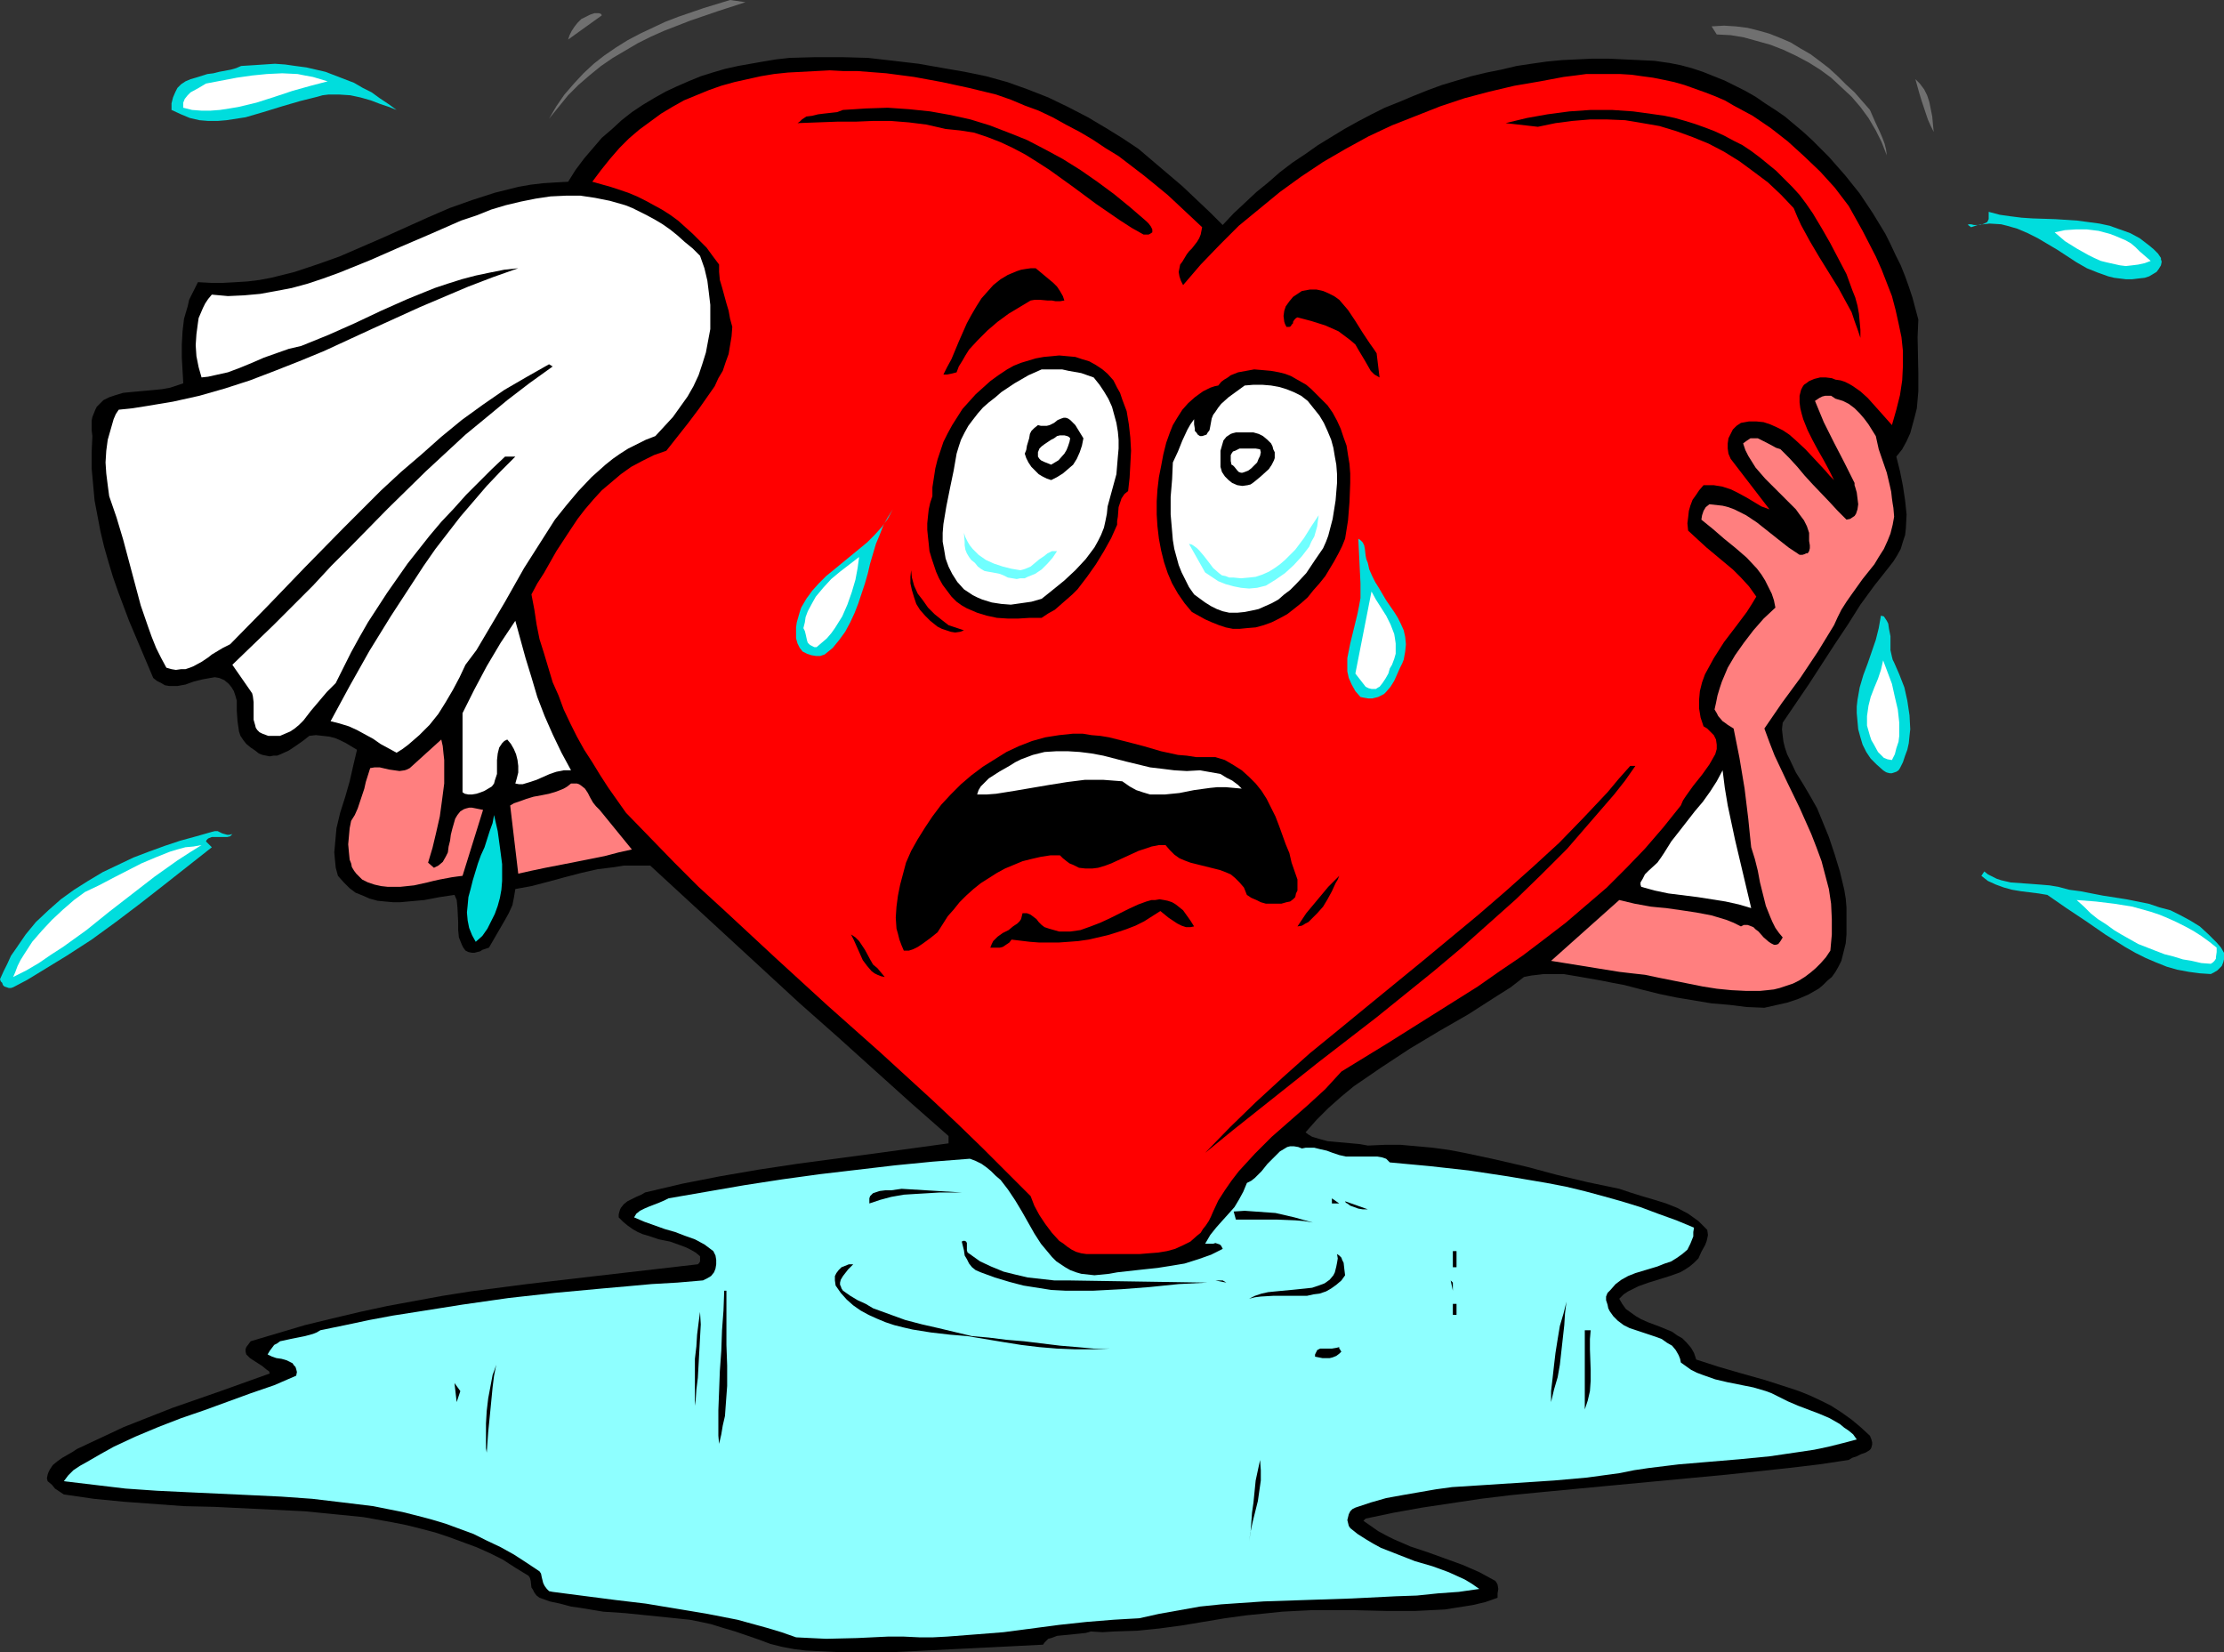 <?xml version="1.0" encoding="UTF-8" standalone="no"?>
<svg
   version="1.0"
   width="129.724mm"
   height="96.36mm"
   id="svg69"
   sodipodi:docname="Bleeding Heart.wmf"
   xmlns:inkscape="http://www.inkscape.org/namespaces/inkscape"
   xmlns:sodipodi="http://sodipodi.sourceforge.net/DTD/sodipodi-0.dtd"
   xmlns="http://www.w3.org/2000/svg"
   xmlns:svg="http://www.w3.org/2000/svg">
  <rect width="100%" height="100%" fill="#333333" stroke="none"/>
  <sodipodi:namedview
     id="namedview69"
     pagecolor="#ffffff"
     bordercolor="#000000"
     borderopacity="0.25"
     inkscape:showpageshadow="2"
     inkscape:pageopacity="0.0"
     inkscape:pagecheckerboard="0"
     inkscape:deskcolor="#d1d1d1"
     inkscape:document-units="mm" />
  <defs
     id="defs1">
    <pattern
       id="WMFhbasepattern"
       patternUnits="userSpaceOnUse"
       width="6"
       height="6"
       x="0"
       y="0" />
  </defs>
  <path
     style="fill:#707070;fill-opacity:1;fill-rule:evenodd;stroke:none"
     d="m 164.347,0.485 -5.979,1.939 -6.141,2.101 -2.909,1.131 -2.909,1.131 -2.909,1.293 -2.909,1.454 -2.747,1.616 -2.747,1.616 -2.586,1.777 -2.586,2.101 -2.424,2.101 -2.262,2.262 -2.101,2.585 -2.101,2.585 1.616,-2.747 1.778,-2.585 2.101,-2.424 2.101,-2.262 2.262,-2.101 2.262,-1.777 2.586,-1.777 2.586,-1.616 2.747,-1.454 2.747,-1.293 2.747,-1.293 2.909,-1.131 5.656,-1.939 L 160.953,0 Z"
     id="path1" />
  <path
     style="fill:#707070;fill-opacity:1;fill-rule:evenodd;stroke:none"
     d="m 132.673,3.393 -7.434,5.332 0.323,-0.969 0.485,-0.969 0.646,-0.969 0.646,-0.808 0.808,-0.808 0.97,-0.485 0.97,-0.485 0.97,-0.323 h 0.485 0.485 l 0.485,0.162 z"
     id="path2" />
  <path
     style="fill:#707070;fill-opacity:1;fill-rule:evenodd;stroke:none"
     d="m 412.241,24.237 1.131,2.585 1.131,2.424 0.485,1.131 0.485,1.293 0.323,1.293 0.162,1.293 -1.131,-2.908 -1.293,-2.585 -1.616,-2.747 -1.778,-2.424 -1.939,-2.262 -2.262,-2.101 -2.262,-2.101 -2.424,-1.777 -2.586,-1.616 -2.747,-1.454 -2.747,-1.293 -2.909,-1.131 -2.909,-0.808 -2.909,-0.808 -2.909,-0.485 -3.07,-0.162 -1.131,-1.777 2.747,-0.162 2.586,0.162 2.586,0.323 2.586,0.646 2.262,0.646 2.424,0.969 2.262,0.969 2.101,1.293 2.262,1.293 1.939,1.454 2.101,1.616 1.939,1.777 1.778,1.777 1.939,1.777 z"
     id="path3" />
  <path
     style="fill:#000000;fill-opacity:1;fill-rule:evenodd;stroke:none"
     d="m 244.177,28.438 3.394,2.101 3.394,2.262 3.232,2.747 3.232,2.747 3.232,2.747 3.07,2.908 3.07,2.908 2.747,2.747 2.424,-2.585 2.424,-2.262 2.586,-2.424 2.586,-2.101 2.586,-2.262 2.747,-2.101 2.909,-1.939 2.747,-1.939 2.909,-1.777 2.909,-1.777 2.909,-1.616 3.07,-1.616 2.909,-1.454 3.232,-1.293 3.07,-1.293 3.232,-1.293 3.07,-1.131 3.232,-0.969 3.232,-0.969 3.394,-0.808 3.232,-0.646 3.394,-0.808 3.232,-0.485 3.394,-0.485 3.394,-0.323 3.394,-0.162 3.394,-0.162 h 3.394 l 3.394,0.162 3.394,0.162 3.394,0.162 3.394,0.485 2.424,0.485 2.424,0.646 2.424,0.808 2.424,0.969 2.424,0.969 2.262,1.131 2.262,1.131 2.262,1.293 2.101,1.454 2.262,1.454 2.101,1.454 4.04,3.393 1.939,1.777 3.717,3.716 3.555,4.039 3.232,4.039 2.909,4.363 2.747,4.524 1.131,2.262 1.131,2.424 1.131,2.262 0.97,2.424 0.808,2.262 0.808,2.424 0.646,2.424 0.646,2.424 -0.162,3.878 0.162,7.917 v 4.039 l -0.323,3.716 -0.485,1.939 -0.485,1.777 -0.485,1.777 -0.808,1.777 -0.97,1.777 -1.293,1.616 0.808,3.232 0.646,3.232 0.485,3.232 0.323,3.07 -0.162,3.07 -0.162,1.454 -0.485,1.454 -0.485,1.616 -0.808,1.454 -0.808,1.293 -1.131,1.454 -3.07,3.878 -3.07,4.201 -2.747,4.363 -2.909,4.363 -5.656,8.725 -5.818,8.564 -0.162,1.454 0.162,1.454 0.162,1.293 0.323,1.293 0.485,1.454 0.646,1.293 1.293,2.747 1.616,2.585 1.616,2.747 1.454,2.585 1.131,2.747 1.454,3.555 1.293,3.878 1.131,3.716 0.97,4.039 0.323,1.939 0.162,1.939 v 2.1 1.939 1.939 l -0.162,1.939 -0.485,1.939 -0.485,1.939 -0.646,1.293 -0.646,1.131 -0.808,1.131 -0.97,0.808 -0.97,0.969 -0.97,0.808 -1.131,0.646 -1.131,0.646 -2.262,0.969 -2.424,0.808 -5.01,1.131 -3.878,-0.162 -3.878,-0.485 -3.878,-0.323 -3.878,-0.646 -3.878,-0.646 -3.878,-0.808 -3.878,-0.969 -3.717,-0.969 -2.586,-0.485 -2.424,-0.485 -2.747,-0.485 -2.747,-0.485 -2.909,-0.485 h -2.747 -1.616 l -1.293,0.162 -1.454,0.162 -1.616,0.323 -2.909,2.262 -3.07,1.939 -6.302,4.039 -6.464,3.716 -6.464,3.878 -6.141,4.039 -3.07,2.101 -3.07,2.1 -2.747,2.262 -2.909,2.585 -2.586,2.585 -2.424,2.747 0.646,0.485 0.808,0.485 1.616,0.485 1.778,0.485 1.778,0.162 3.555,0.323 1.778,0.162 1.778,0.323 3.717,-0.162 h 3.555 l 3.555,0.323 3.555,0.323 3.555,0.485 3.394,0.646 6.787,1.454 6.949,1.616 6.626,1.777 6.787,1.616 6.949,1.454 2.424,0.808 2.586,0.808 2.747,0.808 2.586,0.808 2.424,0.969 2.424,1.293 1.131,0.808 1.131,0.808 0.97,0.969 0.97,0.969 0.162,1.131 -0.162,0.808 -0.162,0.646 -0.323,0.808 -0.808,1.454 -0.646,1.454 -0.97,0.969 -0.97,0.808 -0.97,0.646 -1.131,0.646 -2.262,0.808 -4.686,1.454 -2.262,0.808 -2.262,1.131 -0.97,0.646 -0.97,0.969 0.646,1.131 0.808,1.131 1.131,0.808 1.131,0.808 1.131,0.646 1.454,0.646 2.586,0.969 2.747,1.131 1.131,0.808 1.131,0.646 0.97,0.969 0.97,1.131 0.646,1.131 0.485,1.454 5.01,1.616 5.01,1.454 5.171,1.454 5.01,1.616 2.424,0.808 2.424,0.969 2.424,1.131 2.262,1.131 2.262,1.454 2.262,1.616 1.939,1.616 2.101,1.939 0.323,0.808 0.162,0.646 v 0.485 l -0.162,0.646 -0.162,0.323 -0.323,0.323 -0.808,0.485 -0.97,0.323 -0.97,0.485 -0.97,0.323 -0.808,0.485 -6.464,0.969 -6.787,0.808 -13.574,1.454 -13.736,1.293 -13.736,1.293 -13.574,1.293 -6.626,0.646 -6.626,0.808 -6.464,0.969 -6.464,0.969 -6.302,1.131 -6.141,1.293 -0.485,0.485 1.616,1.131 1.616,1.131 1.778,0.969 1.616,0.808 3.717,1.616 3.878,1.293 7.595,2.747 3.717,1.616 1.778,0.969 1.778,0.969 0.323,0.485 0.162,0.323 0.162,0.969 -0.162,0.969 v 0.969 l -2.747,0.969 -2.747,0.646 -3.07,0.485 -3.07,0.485 -3.232,0.162 -3.232,0.162 h -6.464 l -6.787,-0.162 h -6.626 -3.232 l -3.232,0.162 -3.07,0.162 -3.07,0.323 -4.848,0.485 -4.686,0.646 -4.848,0.808 -4.848,0.808 -4.848,0.646 -4.848,0.485 -5.01,0.162 -2.586,0.162 -2.586,-0.162 -0.485,0.162 -0.646,0.162 -1.454,0.162 -1.616,0.162 -1.616,0.162 -1.616,0.162 -1.293,0.485 -0.646,0.162 -0.485,0.485 -0.323,0.323 -0.323,0.485 -6.302,0.323 -6.464,0.323 -13.09,0.646 -6.626,0.323 h -6.626 -6.626 l -6.626,-0.323 -2.586,-0.323 -2.586,-0.485 -2.586,-0.646 -2.586,-0.969 -5.171,-1.777 -2.747,-0.808 -2.586,-0.808 -2.262,-0.485 -2.424,-0.485 -4.686,-0.485 -9.534,-0.969 -4.848,-0.323 -4.848,-0.808 -2.262,-0.323 -2.424,-0.646 -2.262,-0.485 -2.262,-0.808 -0.646,-0.485 -0.485,-0.646 -0.323,-0.646 -0.323,-0.485 -0.162,-1.454 -0.162,-0.646 -0.323,-0.485 -2.909,-1.777 -2.747,-1.777 -2.909,-1.454 -2.909,-1.293 -3.07,-1.131 -3.07,-1.131 -2.909,-0.969 -3.07,-0.808 -3.232,-0.808 -3.232,-0.646 -6.302,-1.131 -6.464,-0.646 -6.464,-0.646 -6.626,-0.323 -6.626,-0.323 -6.626,-0.323 -6.787,-0.162 -6.626,-0.485 -6.626,-0.485 -6.626,-0.646 -6.626,-0.969 -0.485,-0.323 -0.485,-0.323 -0.97,-0.646 -0.646,-0.808 -0.97,-0.808 -0.162,-0.646 0.162,-0.808 0.162,-0.485 0.323,-0.646 0.646,-0.969 0.97,-0.808 1.131,-0.808 2.262,-1.293 0.97,-0.646 5.171,-2.424 5.171,-2.424 5.333,-2.101 5.333,-2.1 10.666,-3.716 10.827,-3.878 -0.162,-0.485 -0.485,-0.323 -0.97,-0.808 -2.262,-1.454 -0.485,-0.323 -0.485,-0.485 -0.323,-0.323 -0.162,-0.646 v -0.485 l 0.162,-0.485 0.485,-0.646 0.485,-0.646 5.979,-1.777 5.979,-1.777 5.979,-1.454 6.141,-1.454 5.979,-1.293 6.141,-1.131 6.141,-1.131 6.141,-0.969 12.443,-1.616 12.443,-1.454 12.605,-1.454 12.605,-1.454 0.162,-0.162 0.162,-0.162 0.162,-0.323 v -0.646 -0.485 l -0.97,-0.808 -1.131,-0.646 -0.97,-0.485 -1.293,-0.485 -2.262,-0.808 -2.424,-0.485 -2.424,-0.808 -1.131,-0.323 -1.131,-0.485 -1.131,-0.646 -1.131,-0.808 -0.97,-0.808 -0.97,-0.969 v -0.646 l 0.162,-0.646 0.162,-0.485 0.162,-0.323 0.646,-0.808 0.808,-0.646 1.939,-0.969 1.131,-0.485 0.808,-0.485 8.242,-1.939 8.242,-1.616 8.403,-1.454 8.565,-1.293 16.968,-2.262 8.242,-1.131 8.242,-1.131 v -1.616 l -8.08,-7.109 -8.08,-7.271 -8.242,-7.433 -8.403,-7.433 -16.483,-15.188 -16.483,-15.188 h -1.939 -1.939 -1.939 l -1.939,0.323 -3.878,0.485 -3.555,0.808 -3.717,0.969 -3.555,0.969 -3.717,0.969 -3.555,0.646 -0.323,1.939 -0.323,1.616 -0.808,1.777 -0.808,1.454 -1.778,3.07 -1.778,3.07 -1.454,0.485 -0.485,0.323 -0.646,0.162 -0.646,0.162 h -0.485 l -0.808,-0.162 -0.646,-0.323 -0.485,-0.646 -0.323,-0.646 -0.646,-1.616 -0.162,-1.616 v -1.777 l -0.162,-3.232 -0.162,-1.616 -0.485,-1.131 -3.232,0.485 -3.394,0.646 -3.555,0.323 -1.778,0.162 h -1.616 l -1.778,-0.162 -1.616,-0.162 -1.778,-0.485 -1.454,-0.646 -1.616,-0.646 -1.293,-0.969 -1.293,-1.293 -1.293,-1.454 -0.485,-1.777 -0.162,-1.616 -0.162,-1.777 0.162,-1.777 0.162,-1.777 0.162,-1.777 0.808,-3.393 1.131,-3.555 0.97,-3.393 0.808,-3.555 0.808,-3.393 -2.424,-1.454 -1.293,-0.646 -1.131,-0.485 -1.293,-0.323 -1.454,-0.162 -1.454,-0.162 -1.454,0.162 -1.454,1.131 -1.616,1.131 -1.454,0.969 -1.778,0.808 -0.808,0.323 h -0.808 l -0.808,0.162 -0.808,-0.162 -0.808,-0.162 -0.808,-0.323 -0.808,-0.646 -0.97,-0.646 -0.97,-0.808 -0.646,-0.808 -0.646,-0.969 -0.323,-0.969 -0.162,-1.131 -0.162,-1.131 -0.162,-2.262 v -2.262 l -0.323,-1.131 -0.323,-0.969 -0.485,-0.808 -0.646,-0.808 -0.97,-0.808 -1.131,-0.485 -0.97,-0.162 -0.97,0.162 -1.778,0.323 -1.939,0.485 -1.778,0.646 -1.778,0.323 h -0.97 -0.808 l -0.97,-0.162 -0.808,-0.485 -0.97,-0.485 -0.808,-0.646 -5.333,-12.603 -2.424,-6.463 -1.131,-3.232 -0.97,-3.232 -0.97,-3.393 -0.808,-3.393 -0.646,-3.393 -0.646,-3.393 -0.323,-3.555 -0.323,-3.555 v -3.555 l 0.162,-3.555 -0.162,-1.293 v -0.969 -1.131 l 0.162,-0.808 0.323,-0.808 0.323,-0.808 0.323,-0.646 0.485,-0.485 0.97,-0.969 1.293,-0.646 1.454,-0.485 1.616,-0.485 1.616,-0.162 1.778,-0.162 1.778,-0.162 1.778,-0.162 1.616,-0.162 1.778,-0.323 1.454,-0.485 1.454,-0.485 -0.323,-5.655 v -2.908 l 0.162,-2.908 0.323,-2.747 0.808,-2.747 0.323,-1.454 0.646,-1.293 0.646,-1.293 0.646,-1.293 2.909,0.162 h 2.586 l 2.909,-0.162 2.586,-0.162 2.586,-0.323 2.586,-0.485 2.586,-0.646 2.586,-0.646 4.848,-1.616 5.01,-1.777 4.848,-2.101 4.848,-2.101 9.696,-4.363 4.848,-2.101 5.01,-1.777 5.01,-1.616 2.586,-0.646 2.586,-0.646 2.747,-0.485 2.747,-0.323 2.586,-0.162 2.909,-0.162 1.616,-2.585 1.939,-2.585 1.939,-2.262 1.939,-2.262 2.262,-1.939 2.101,-1.939 2.262,-1.777 2.424,-1.616 2.424,-1.454 2.586,-1.454 2.424,-1.131 2.586,-1.131 2.747,-1.131 2.586,-0.808 2.747,-0.808 2.909,-0.646 2.747,-0.485 2.747,-0.485 2.909,-0.485 2.909,-0.323 5.818,-0.162 h 5.656 l 5.818,0.162 5.656,0.646 5.494,0.646 5.494,0.969 4.686,0.808 4.686,0.969 4.686,1.293 4.525,1.616 4.525,1.777 4.363,2.101 4.363,2.262 z"
     id="path4" />
  <path
     style="fill:#00dddd;fill-opacity:1;fill-rule:evenodd;stroke:none"
     d="M 87.426,24.237 85.81,23.59 83.87,22.944 81.77,22.136 79.507,21.49 77.245,21.005 74.821,20.843 h -1.293 -1.131 l -1.293,0.162 -1.131,0.323 -1.939,0.485 -1.939,0.485 -3.878,1.131 -4.202,1.293 -3.878,1.131 -2.101,0.323 -2.101,0.323 -1.939,0.162 H 45.894 L 43.955,26.499 41.854,26.014 39.915,25.206 37.814,24.237 v -1.454 l 0.323,-1.293 0.485,-1.131 0.485,-0.969 0.808,-0.808 0.97,-0.646 1.131,-0.485 1.131,-0.323 2.586,-0.808 1.293,-0.162 1.293,-0.323 2.586,-0.485 1.131,-0.323 1.131,-0.485 2.586,-0.162 2.424,-0.162 2.424,-0.162 2.262,0.162 2.262,0.323 2.424,0.323 2.101,0.485 2.101,0.485 2.101,0.808 2.101,0.808 2.101,0.808 1.939,1.131 1.939,0.969 1.778,1.293 1.939,1.293 z"
     id="path5" />
  <path
     style="fill:#ff0000;fill-opacity:1;fill-rule:evenodd;stroke:none"
     d="m 219.614,20.843 3.232,1.131 3.07,1.293 3.07,1.131 3.07,1.454 2.909,1.616 3.07,1.616 2.747,1.616 2.909,1.939 2.909,1.777 2.747,2.101 2.747,2.101 2.586,2.101 2.747,2.262 2.424,2.262 5.171,4.847 -0.162,0.808 -0.162,0.808 -0.323,0.808 -0.485,0.808 -1.131,1.454 -0.646,0.646 -0.485,0.646 -0.97,1.616 -0.485,0.646 -0.162,0.808 -0.162,0.808 0.162,0.969 0.323,0.969 0.485,0.969 3.878,-4.524 4.202,-4.363 4.202,-4.201 4.525,-3.716 4.525,-3.716 4.686,-3.393 4.848,-3.232 5.01,-2.908 5.01,-2.747 5.171,-2.424 5.333,-2.101 5.333,-2.101 5.333,-1.777 5.494,-1.454 5.494,-1.293 5.656,-0.969 2.586,-0.485 2.586,-0.485 2.586,-0.323 2.424,-0.323 h 2.586 2.424 2.424 l 2.586,0.162 2.262,0.323 2.424,0.323 2.424,0.485 2.262,0.485 2.262,0.646 2.262,0.808 2.262,0.808 2.101,0.808 2.262,0.969 1.939,1.131 2.101,1.131 2.101,1.131 4.04,2.747 3.717,2.908 3.555,3.232 3.555,3.393 3.232,3.555 3.07,4.039 3.07,5.494 2.909,5.655 1.293,2.908 1.131,2.908 1.131,2.908 0.808,3.07 0.646,2.908 0.646,3.07 0.323,3.07 v 3.232 l -0.162,3.232 -0.485,3.232 -0.808,3.232 -0.97,3.393 -1.293,-1.454 -1.293,-1.454 -2.747,-3.07 -1.616,-1.454 -1.616,-1.131 -0.808,-0.485 -0.97,-0.485 -0.97,-0.323 -1.131,-0.162 -0.808,-0.323 -1.293,-0.162 h -1.293 l -1.293,0.323 -1.131,0.485 -0.646,0.485 -0.485,0.323 -0.323,0.485 -0.323,0.646 -0.162,0.646 -0.162,0.646 v 1.454 l 0.162,1.293 0.323,1.293 0.323,1.131 0.97,2.424 1.131,2.262 1.131,2.101 1.293,2.262 1.131,2.1 1.131,2.262 -0.97,-0.969 -0.97,-1.131 -2.101,-2.262 -2.262,-2.424 -2.262,-2.101 -1.293,-1.131 -1.454,-0.969 -1.293,-0.646 -1.454,-0.646 -1.454,-0.485 -1.616,-0.162 h -1.616 l -1.778,0.323 -0.97,0.646 -0.808,0.808 -0.485,0.969 -0.485,0.969 -0.162,1.131 v 1.131 l 0.162,1.131 0.485,1.131 8.565,11.149 -1.778,-0.646 -1.616,-0.969 -1.616,-0.969 -1.778,-0.969 -1.616,-0.808 -1.939,-0.646 -0.97,-0.162 -0.97,-0.162 h -1.131 -1.131 l -0.97,1.131 -0.646,0.969 -0.808,1.131 -0.485,1.293 -0.323,1.131 -0.162,1.454 -0.162,1.293 0.162,1.616 2.101,1.939 1.939,1.777 3.878,3.232 1.939,1.616 1.778,1.777 1.778,1.939 1.616,2.262 -0.97,1.616 -1.131,1.777 -2.424,3.232 -2.586,3.393 -2.262,3.555 -0.97,1.777 -0.97,1.777 -0.646,1.777 -0.485,1.939 -0.162,1.777 v 2.101 l 0.323,1.939 0.323,0.969 0.323,0.969 0.808,0.485 0.485,0.485 0.485,0.485 0.485,0.485 0.485,0.969 0.162,1.131 v 0.969 l -0.323,1.131 -0.646,1.131 -0.646,1.131 -1.616,2.262 -1.939,2.424 -1.616,2.262 -0.646,0.969 -0.485,1.131 -3.878,4.847 -4.04,4.686 -4.04,4.201 -4.363,4.363 -4.525,3.878 -4.525,3.878 -4.848,3.716 -4.686,3.555 -5.01,3.393 -4.848,3.393 -10.019,6.302 -10.019,6.301 -5.01,3.07 -5.01,3.07 -3.555,3.878 -3.878,3.555 -7.918,6.948 -3.717,3.716 -1.778,1.939 -1.778,1.939 -1.616,2.1 -1.454,2.1 -1.454,2.262 -1.131,2.424 -0.485,1.131 -0.485,0.969 -0.646,0.969 -0.646,0.808 -0.485,0.808 -0.808,0.646 -1.454,1.293 -1.616,0.808 -1.778,0.808 -1.778,0.485 -1.939,0.323 -2.101,0.162 -1.939,0.162 h -6.141 -1.939 -1.778 -1.939 l -1.131,-0.162 -1.131,-0.323 -0.97,-0.485 -0.97,-0.646 -0.808,-0.646 -0.97,-0.646 -1.616,-1.777 -1.454,-1.939 -1.293,-1.939 -1.131,-2.1 -0.808,-2.1 -5.333,-5.332 -5.333,-5.332 -5.494,-5.332 -5.494,-5.17 -11.474,-10.503 -11.635,-10.341 -11.474,-10.503 -11.312,-10.503 -5.656,-5.17 -5.333,-5.332 -5.333,-5.494 -5.333,-5.494 -3.878,-5.494 -1.778,-2.747 -1.778,-2.908 -1.778,-2.747 -1.616,-2.908 -1.454,-2.908 -1.454,-3.07 -1.131,-3.07 -1.293,-2.908 -0.97,-3.232 -0.97,-3.232 -0.97,-3.07 -0.646,-3.232 -0.485,-3.232 -0.646,-3.393 1.293,-2.424 1.454,-2.262 2.747,-4.847 3.07,-4.686 1.616,-2.424 1.616,-2.101 1.939,-2.262 1.778,-1.939 2.101,-1.777 2.101,-1.777 2.262,-1.616 2.424,-1.293 2.586,-1.293 2.747,-0.969 4.848,-6.14 2.424,-3.232 2.262,-3.232 1.131,-1.616 0.808,-1.777 0.97,-1.616 0.646,-1.939 0.646,-1.777 0.323,-1.939 0.323,-1.939 0.162,-2.101 -0.485,-1.777 -0.323,-1.777 -0.485,-1.616 -0.485,-1.777 -0.485,-1.777 -0.485,-1.616 -0.162,-1.777 v -1.616 l -1.454,-1.939 -1.293,-1.777 -1.616,-1.616 -1.454,-1.454 -1.616,-1.454 -1.616,-1.454 -1.778,-1.293 -1.778,-1.131 -1.778,-0.969 -1.778,-0.969 -1.939,-0.969 -1.939,-0.808 -3.878,-1.293 -4.04,-1.131 1.939,-2.585 1.939,-2.424 2.101,-2.424 2.101,-2.101 2.262,-1.939 2.424,-1.777 2.424,-1.777 2.424,-1.454 2.586,-1.454 2.747,-1.131 2.747,-1.131 2.747,-0.969 2.909,-0.808 2.909,-0.646 2.909,-0.646 2.909,-0.485 3.07,-0.323 3.07,-0.162 3.07,-0.162 3.07,-0.162 3.07,0.162 h 3.07 l 6.302,0.485 6.141,0.808 6.141,1.131 5.979,1.293 z"
     id="path6" />
  <path
     style="fill:#ffffff;fill-opacity:1;fill-rule:evenodd;stroke:none"
     d="m 72.235,17.935 -3.717,0.969 -4.04,1.131 -3.878,1.293 -4.04,1.293 -4.04,0.969 -1.939,0.323 -2.101,0.323 -2.101,0.162 H 44.44 L 42.339,24.237 40.4,23.752 v -0.485 -0.646 l 0.323,-0.808 0.646,-0.808 0.646,-0.646 1.778,-0.969 1.616,-0.969 6.787,-1.293 3.394,-0.485 3.232,-0.323 3.394,-0.162 3.394,0.162 1.616,0.323 1.778,0.323 1.616,0.485 z"
     id="path7" />
  <path
     style="fill:#707070;fill-opacity:1;fill-rule:evenodd;stroke:none"
     d="m 426.3,29.084 -0.646,-1.293 -0.646,-1.454 -0.97,-2.908 -0.485,-1.454 -0.485,-1.616 -0.808,-2.908 0.97,0.969 0.97,1.293 0.646,1.293 0.485,1.454 0.323,1.616 0.323,1.616 0.162,1.777 z"
     id="path8" />
  <path
     style="fill:#000000;fill-opacity:1;fill-rule:evenodd;stroke:none"
     d="m 399.636,47.019 1.939,3.232 1.939,3.393 1.778,3.393 1.778,3.393 1.293,3.555 0.646,1.616 0.485,1.777 0.323,1.777 0.162,1.777 0.162,1.777 v 1.777 l -0.646,-1.939 -0.646,-1.777 -0.646,-1.939 -0.97,-1.777 -1.939,-3.555 -4.202,-6.786 -2.101,-3.555 -1.939,-3.555 -0.808,-1.777 -0.808,-1.939 -2.747,-2.908 -2.909,-2.747 -3.232,-2.424 -3.07,-2.262 -3.394,-2.101 -3.394,-1.777 -3.555,-1.454 -3.555,-1.293 -3.717,-1.131 -3.717,-0.646 -3.878,-0.646 -3.878,-0.162 H 350.51 l -3.878,0.323 -3.717,0.485 -3.878,0.808 -7.11,-0.808 4.686,-1.131 4.525,-0.808 4.848,-0.646 4.686,-0.323 h 4.686 l 4.686,0.323 4.686,0.646 2.262,0.323 2.262,0.485 2.262,0.646 2.101,0.646 2.262,0.808 2.101,0.808 2.101,0.969 2.101,1.131 1.939,0.969 1.939,1.293 1.939,1.454 1.778,1.454 1.778,1.454 1.778,1.777 1.778,1.777 1.616,1.777 1.454,1.939 z"
     id="path9" />
  <path
     style="fill:#000000;fill-opacity:1;fill-rule:evenodd;stroke:none"
     d="m 252.742,48.796 0.485,0.485 0.485,0.646 0.323,0.646 v 0.323 0.323 l -0.485,0.323 -0.323,0.162 h -1.131 l -2.586,-1.454 -2.747,-1.777 -5.171,-3.555 -5.01,-3.716 -5.171,-3.716 -2.747,-1.777 -2.586,-1.616 -2.747,-1.454 -2.747,-1.293 -2.909,-1.131 -2.909,-0.969 -3.07,-0.485 -1.616,-0.162 -1.616,-0.162 -2.101,-0.485 -2.101,-0.485 -3.878,-0.485 -4.04,-0.323 h -3.878 l -3.878,0.162 h -4.04 l -4.363,0.162 -4.363,0.162 0.485,-0.323 0.485,-0.485 0.97,-0.646 1.293,-0.162 1.293,-0.323 1.293,-0.162 1.454,-0.162 1.454,-0.162 1.293,-0.485 2.586,-0.162 2.424,-0.162 4.848,-0.162 4.686,0.323 4.686,0.485 4.525,0.808 4.363,0.969 4.202,1.293 4.202,1.616 4.04,1.616 4.04,2.101 3.878,2.101 3.878,2.424 3.717,2.585 3.717,2.747 3.555,2.908 z"
     id="path10" />
  <path
     style="fill:#ffffff;fill-opacity:1;fill-rule:evenodd;stroke:none"
     d="m 154.328,56.39 0.97,2.747 0.646,2.747 0.323,2.585 0.323,2.747 v 2.747 2.585 l -0.485,2.585 -0.485,2.585 -0.808,2.585 -0.808,2.424 -1.131,2.424 -1.293,2.262 -1.616,2.262 -1.616,2.262 -1.939,2.101 -1.939,2.101 -2.101,0.808 -1.939,0.969 -1.939,0.969 -1.778,1.131 -1.616,1.131 -1.616,1.293 -3.07,2.747 -2.909,3.07 -2.586,3.07 -2.586,3.232 -2.262,3.555 -2.262,3.555 -2.262,3.555 -4.202,7.433 -4.202,7.109 -2.101,3.555 -2.424,3.232 -1.293,2.747 -1.454,2.747 -1.616,2.747 -1.616,2.585 -1.939,2.424 -2.262,2.262 -2.424,2.1 -1.293,0.969 -1.293,0.808 -3.555,-1.939 -1.616,-1.131 -1.778,-0.969 -1.778,-0.969 -1.778,-0.808 -2.101,-0.646 -1.939,-0.485 4.202,-7.756 4.363,-7.756 4.686,-7.594 4.848,-7.433 2.424,-3.716 2.586,-3.716 2.747,-3.555 2.747,-3.555 2.909,-3.393 2.909,-3.393 3.07,-3.232 3.232,-3.232 h -2.262 l -2.909,2.747 -2.909,2.908 -2.747,2.747 -2.747,3.07 -2.747,2.908 -2.586,3.07 -2.424,3.07 -2.424,3.07 -2.262,3.232 -2.262,3.232 -2.101,3.232 -2.101,3.232 -1.939,3.393 -1.778,3.232 -1.778,3.555 -1.616,3.232 -0.97,0.969 -0.97,0.969 -3.555,4.201 -1.616,2.1 -0.97,0.969 -0.97,0.808 -0.97,0.646 -1.131,0.485 -1.131,0.485 h -1.293 -1.293 l -1.293,-0.485 -0.646,-0.323 -0.485,-0.485 -0.323,-0.485 -0.162,-0.646 -0.323,-1.131 v -3.878 l -0.162,-1.293 -0.162,-0.646 -0.323,-0.485 -4.04,-5.817 4.525,-4.363 4.525,-4.363 4.363,-4.363 4.363,-4.363 4.04,-4.363 4.202,-4.201 8.242,-8.402 8.403,-8.24 4.363,-4.039 4.363,-4.039 4.525,-3.716 4.686,-3.878 4.848,-3.716 5.171,-3.716 -0.808,-0.485 -4.848,2.747 -5.01,2.908 -4.686,3.232 -4.686,3.393 -4.525,3.716 -4.363,3.878 -4.525,3.878 -4.363,4.039 -8.403,8.402 -8.403,8.564 -8.242,8.564 -8.242,8.402 -1.616,0.808 -1.616,0.969 -0.808,0.485 -0.808,0.646 -1.454,0.969 -1.778,0.969 -0.808,0.323 -0.97,0.323 h -0.97 l -1.131,0.162 -0.97,-0.162 -1.131,-0.323 -1.131,-2.101 -1.131,-2.262 -0.97,-2.424 -0.808,-2.262 -1.616,-4.686 -1.293,-4.847 -1.293,-4.847 -1.293,-4.847 -1.454,-4.847 -1.616,-4.686 -0.323,-2.424 -0.323,-2.585 -0.162,-2.424 0.162,-2.585 0.323,-2.424 0.646,-2.262 0.646,-2.262 0.485,-1.131 0.646,-0.969 3.07,-0.323 3.07,-0.485 2.909,-0.485 2.909,-0.485 5.818,-1.293 5.656,-1.616 5.494,-1.777 5.494,-2.101 5.333,-2.101 5.494,-2.262 10.504,-4.847 10.666,-4.847 5.333,-2.262 5.333,-2.262 5.494,-2.101 5.494,-1.939 -3.07,0.323 -3.232,0.646 -3.07,0.646 -3.07,0.808 -3.07,0.969 -2.909,0.969 -5.979,2.424 -5.818,2.585 -5.818,2.747 -5.818,2.585 -5.979,2.424 -2.747,0.646 -2.747,0.969 -2.747,0.969 -2.586,1.131 -2.747,1.131 -2.586,0.969 -2.909,0.646 -1.454,0.323 -1.454,0.162 -0.646,-2.262 -0.485,-2.424 -0.162,-2.424 0.162,-2.424 0.323,-2.424 0.162,-1.131 0.485,-1.131 0.485,-1.131 0.485,-0.969 0.646,-0.969 0.808,-0.969 3.555,0.323 3.555,-0.162 3.555,-0.323 3.555,-0.646 3.394,-0.646 3.555,-0.969 3.394,-1.131 3.555,-1.293 6.787,-2.747 6.626,-2.908 6.787,-2.908 6.626,-2.908 3.394,-1.131 3.232,-1.293 3.232,-0.969 3.394,-0.808 3.232,-0.646 3.232,-0.485 3.394,-0.162 h 3.232 l 3.232,0.485 3.232,0.646 3.394,0.969 1.616,0.646 1.616,0.808 1.616,0.808 1.778,0.969 1.616,0.969 1.616,1.131 1.616,1.293 1.616,1.454 1.778,1.454 z"
     id="path11" />
  <path
     style="fill:#00dddd;fill-opacity:1;fill-rule:evenodd;stroke:none"
     d="m 475.75,55.906 0.323,0.485 0.323,0.485 v 0.323 l 0.162,0.485 -0.162,0.808 -0.485,0.808 -0.485,0.646 -0.808,0.485 -0.808,0.485 -0.97,0.323 -1.454,0.162 -1.293,0.162 h -1.454 l -1.293,-0.162 -1.293,-0.162 -1.293,-0.323 -2.262,-0.808 -2.424,-0.969 -2.262,-1.293 -4.202,-2.747 -4.363,-2.585 -2.262,-1.131 -2.262,-0.969 -2.262,-0.646 -1.293,-0.323 -2.586,-0.162 -1.293,0.162 -1.293,0.162 -1.454,0.485 -0.646,-0.485 v -0.162 h 0.162 0.485 l 0.646,0.162 h 0.646 0.808 l 0.808,-0.323 0.646,-0.323 0.162,-0.323 0.162,-0.323 v -1.777 0.162 l 2.424,0.646 2.262,0.323 2.586,0.323 2.424,0.162 5.01,0.162 4.848,0.323 2.424,0.323 2.424,0.323 2.262,0.485 2.262,0.808 2.262,0.808 2.101,1.131 2.101,1.616 0.97,0.808 z"
     id="path12" />
  <path
     style="fill:#ffffff;fill-opacity:1;fill-rule:evenodd;stroke:none"
     d="m 474.134,57.521 -1.293,0.485 -1.454,0.323 -1.293,0.162 -1.454,0.162 -1.293,-0.162 -1.454,-0.323 -1.454,-0.323 -1.293,-0.323 -1.454,-0.646 -1.293,-0.646 -2.586,-1.454 -2.586,-1.616 -2.262,-1.939 2.262,-0.485 2.424,-0.162 h 2.424 l 2.586,0.323 2.424,0.646 1.293,0.485 1.131,0.485 1.131,0.485 1.131,0.646 0.97,0.808 0.97,0.969 z"
     id="path13" />
  <path
     style="fill:#000000;fill-opacity:1;fill-rule:evenodd;stroke:none"
     d="m 234.643,66.247 -0.97,0.162 h -0.97 l -0.808,-0.162 h -0.97 l -1.778,-0.162 h -0.97 l -0.97,0.162 -2.424,1.454 -2.424,1.454 -2.424,1.777 -2.262,1.939 -2.101,2.101 -1.939,2.101 -0.808,1.293 -0.646,1.131 -0.808,1.293 -0.485,1.293 -0.646,0.162 -0.646,0.162 -0.808,0.162 h -0.808 l 0.808,-1.616 0.97,-1.777 1.616,-3.878 1.778,-4.039 0.97,-1.777 1.131,-1.939 1.131,-1.777 1.293,-1.454 1.293,-1.454 1.616,-1.293 1.616,-0.969 1.939,-0.808 0.97,-0.323 0.97,-0.162 1.131,-0.162 h 1.131 l 0.97,0.808 0.97,0.808 1.939,1.616 0.808,0.808 0.646,0.969 0.646,1.131 z"
     id="path14" />
  <path
     style="fill:#000000;fill-opacity:1;fill-rule:evenodd;stroke:none"
     d="m 303.484,77.88 0.646,5.332 -1.131,-0.646 -0.808,-0.808 -0.646,-1.131 -0.646,-1.131 -1.454,-2.424 -0.646,-1.131 -1.131,-0.969 -1.293,-0.969 -1.293,-0.969 -1.454,-0.646 -1.454,-0.646 -3.07,-0.969 -3.07,-0.808 -0.323,0.162 -0.323,0.323 -0.323,0.485 v 0.323 l -0.323,0.323 -0.162,0.323 -0.323,0.162 h -0.646 l -0.323,-0.646 -0.162,-0.485 -0.162,-1.293 0.162,-1.131 0.323,-0.969 0.808,-1.131 0.808,-0.969 0.97,-0.646 0.97,-0.646 1.778,-0.323 h 1.454 l 1.454,0.323 1.131,0.485 1.293,0.646 1.131,0.808 0.97,1.131 0.97,1.131 1.616,2.424 1.616,2.585 1.616,2.424 0.808,1.131 z"
     id="path15" />
  <path
     style="fill:#000000;fill-opacity:1;fill-rule:evenodd;stroke:none"
     d="m 246.278,85.474 0.646,1.131 0.485,1.454 0.485,1.293 0.485,1.293 0.485,2.908 0.323,2.908 0.162,2.908 -0.162,3.07 -0.162,2.908 -0.323,2.908 -0.808,0.646 -0.646,0.969 -0.323,0.969 -0.323,0.969 -0.162,2.101 -0.162,0.969 v 0.808 l -1.293,2.908 -1.616,2.908 -1.778,2.908 -1.939,2.747 -2.101,2.747 -1.131,1.131 -1.293,1.131 -1.293,1.131 -1.293,1.131 -1.454,0.808 -1.454,0.969 h -2.586 l -2.586,0.162 h -2.262 l -2.424,-0.162 -2.262,-0.485 -2.101,-0.646 -1.131,-0.485 -1.131,-0.485 -1.131,-0.646 -1.131,-0.808 -1.131,-1.131 -0.97,-1.293 -0.97,-1.293 -0.808,-1.454 -0.646,-1.454 -0.485,-1.454 -0.485,-1.454 -0.485,-1.616 -0.162,-1.616 -0.162,-1.454 -0.162,-1.616 v -1.454 l 0.162,-1.616 0.162,-1.454 0.323,-1.454 0.485,-1.454 v -1.939 l 0.323,-2.1 0.323,-2.1 0.485,-1.939 0.646,-1.939 0.646,-1.939 0.97,-1.939 0.97,-1.777 1.131,-1.777 1.131,-1.777 1.454,-1.616 1.454,-1.616 1.616,-1.454 1.616,-1.454 1.778,-1.293 1.939,-1.293 1.454,-0.808 1.616,-0.646 1.616,-0.485 1.616,-0.485 1.778,-0.323 1.778,-0.162 1.616,-0.162 1.778,0.162 1.778,0.162 1.454,0.485 1.616,0.485 1.454,0.808 1.454,0.969 1.131,0.969 1.293,1.454 z"
     id="path16" />
  <path
     style="fill:#ffffff;fill-opacity:1;fill-rule:evenodd;stroke:none"
     d="m 241.107,83.212 1.293,1.616 0.97,1.454 0.97,1.616 0.808,1.777 0.485,1.777 0.485,1.777 0.323,1.939 0.162,1.777 v 1.939 l -0.162,1.777 -0.162,1.939 -0.162,1.939 -0.485,1.777 -0.485,1.777 -0.485,1.777 -0.485,1.777 -0.162,1.616 -0.323,1.616 -0.323,1.454 -0.646,1.616 -0.646,1.293 -0.808,1.454 -0.97,1.293 -0.97,1.293 -2.262,2.424 -2.424,2.262 -2.586,2.1 -2.424,1.939 -2.262,0.646 -2.262,0.323 -2.262,0.323 -2.101,-0.162 -2.101,-0.323 -2.101,-0.646 -1.131,-0.485 -0.97,-0.485 -0.97,-0.646 -0.97,-0.646 -1.454,-1.616 -1.131,-1.777 -0.808,-1.616 -0.646,-1.777 -0.323,-1.939 -0.323,-1.777 v -1.939 l 0.162,-1.939 0.323,-1.939 0.323,-1.939 0.808,-4.039 0.808,-3.878 0.646,-3.716 0.485,-1.616 0.485,-1.454 0.808,-1.616 0.808,-1.454 0.97,-1.293 1.131,-1.454 1.131,-1.293 1.293,-1.131 1.454,-1.131 1.293,-1.131 2.909,-1.939 3.07,-1.777 1.454,-0.646 1.454,-0.646 h 1.454 1.616 1.454 l 1.454,0.323 2.747,0.485 z"
     id="path17" />
  <path
     style="fill:#000000;fill-opacity:1;fill-rule:evenodd;stroke:none"
     d="m 291.203,87.898 1.454,1.454 1.131,1.616 0.97,1.777 0.808,1.777 0.646,1.939 0.646,1.777 0.323,2.101 0.323,1.939 0.162,2.101 v 2.1 l -0.162,4.201 -0.323,4.039 -0.646,4.039 -0.646,1.616 -0.808,1.616 -0.97,1.777 -0.97,1.616 -0.97,1.616 -1.293,1.616 -1.293,1.454 -1.293,1.616 -1.454,1.293 -1.616,1.293 -1.454,1.131 -1.778,0.969 -1.616,0.808 -1.778,0.646 -1.778,0.485 -1.939,0.162 -1.616,0.162 h -1.454 l -1.616,-0.323 -1.454,-0.485 -1.616,-0.646 -1.454,-0.646 -2.909,-1.616 -1.616,-1.939 -1.454,-2.1 -1.293,-2.262 -0.97,-2.262 -0.808,-2.424 -0.646,-2.585 -0.485,-2.585 -0.323,-2.747 -0.162,-2.585 v -2.908 l 0.162,-2.585 0.323,-2.747 0.485,-2.424 0.485,-2.585 0.646,-2.585 0.808,-2.262 0.646,-1.616 0.97,-1.616 1.131,-1.777 1.293,-1.454 1.454,-1.293 1.778,-1.293 1.616,-0.808 0.97,-0.323 0.808,-0.162 0.646,-0.808 0.646,-0.485 0.808,-0.485 0.646,-0.485 1.616,-0.646 1.778,-0.323 1.778,-0.323 1.939,0.162 1.778,0.162 1.778,0.323 1.293,0.323 1.293,0.485 1.131,0.646 1.131,0.646 1.131,0.646 1.131,0.969 0.97,0.969 z"
     id="path18" />
  <path
     style="fill:#ffffff;fill-opacity:1;fill-rule:evenodd;stroke:none"
     d="m 288.294,88.383 1.293,1.616 1.293,1.616 0.97,1.616 0.808,1.777 0.808,1.939 0.485,1.777 0.323,1.939 0.323,1.777 0.162,2.1 v 1.939 l -0.162,1.939 -0.162,1.939 -0.646,4.039 -0.97,3.716 -0.485,1.293 -0.646,1.454 -1.778,2.585 -1.939,2.908 -2.262,2.424 -1.293,1.293 -1.293,0.969 -1.293,1.131 -1.454,0.808 -1.454,0.646 -1.454,0.646 -1.454,0.323 -1.616,0.323 -1.616,0.162 h -1.778 l -1.454,-0.323 -1.293,-0.485 -1.293,-0.646 -1.293,-0.808 -2.424,-1.777 -1.131,-1.616 -0.808,-1.616 -0.808,-1.616 -0.646,-1.616 -0.485,-1.777 -0.485,-1.777 -0.323,-1.939 -0.162,-1.939 -0.323,-3.716 v -3.878 l 0.323,-3.878 0.162,-3.716 1.131,-2.424 0.97,-2.424 1.131,-2.424 0.646,-1.131 0.808,-1.131 v 1.131 l 0.162,0.969 v 0.485 l 0.323,0.323 0.323,0.485 0.485,0.323 h 0.485 l 0.485,-0.162 0.485,-0.162 0.162,-0.323 0.485,-0.646 0.162,-0.808 0.323,-1.777 0.323,-0.808 0.485,-0.646 0.646,-0.969 0.646,-0.808 1.616,-1.454 1.778,-1.293 1.778,-1.293 1.939,-0.162 h 1.939 l 1.939,0.162 1.778,0.323 1.616,0.485 1.616,0.646 1.616,0.808 z"
     id="path19" />
  <path
     style="fill:#ff7f7f;fill-opacity:1;fill-rule:evenodd;stroke:none"
     d="m 414.18,99.047 1.778,5.17 0.646,2.747 0.323,1.454 0.162,1.454 0.162,1.131 0.162,0.969 0.162,1.939 -0.323,1.777 -0.485,1.939 -0.646,1.616 -0.808,1.777 -1.131,1.777 -0.97,1.616 -2.586,3.232 -2.424,3.393 -1.131,1.616 -1.131,1.777 -0.808,1.616 -0.808,1.777 -1.778,2.908 -1.778,2.908 -3.878,5.817 -4.04,5.494 -3.878,5.655 1.131,3.07 1.131,2.908 2.747,5.817 2.747,5.655 2.586,5.817 1.131,2.908 1.131,3.07 0.808,3.07 0.808,3.07 0.485,3.232 0.162,3.393 v 3.393 l -0.162,1.777 -0.162,1.777 -0.97,1.454 -1.131,1.293 -1.131,1.131 -1.131,0.969 -1.293,0.969 -1.293,0.808 -1.293,0.646 -1.454,0.485 -1.454,0.485 -1.293,0.323 -1.454,0.162 -1.616,0.162 h -3.07 l -3.232,-0.162 -3.232,-0.323 -3.07,-0.485 -6.464,-1.293 -3.232,-0.646 -3.07,-0.646 -2.909,-0.323 -2.747,-0.323 -15.029,-2.424 15.029,-13.411 3.394,0.808 3.555,0.646 1.616,0.162 1.778,0.162 3.394,0.485 3.232,0.485 3.394,0.646 1.616,0.485 1.616,0.485 1.616,0.646 1.616,0.808 0.646,-0.323 h 0.808 l 0.485,0.162 0.808,0.323 0.485,0.485 0.646,0.485 1.131,1.293 1.131,0.969 0.485,0.323 0.646,0.323 h 0.485 l 0.485,-0.162 0.485,-0.646 0.485,-0.808 -0.808,-0.969 -0.808,-1.131 -0.646,-1.293 -0.485,-1.131 -0.97,-2.424 -0.646,-2.585 -0.646,-2.585 -0.485,-2.585 -0.646,-2.585 -0.808,-2.585 -0.323,-3.07 -0.323,-3.232 -0.808,-6.625 -1.131,-6.786 -0.646,-3.232 -0.646,-3.232 -1.293,-0.808 -0.646,-0.485 -0.485,-0.323 -0.97,-1.131 -0.323,-0.646 -0.485,-0.808 0.323,-1.454 0.323,-1.616 0.485,-1.616 0.485,-1.454 1.293,-3.07 1.616,-2.747 1.939,-2.747 2.101,-2.747 2.262,-2.585 2.586,-2.424 -0.323,-1.616 -0.485,-1.454 -0.808,-1.616 -0.646,-1.293 -0.808,-1.293 -0.97,-1.293 -2.262,-2.424 -2.424,-2.101 -2.586,-2.1 -2.424,-2.1 -2.586,-2.101 0.162,-0.969 0.323,-0.969 0.485,-0.808 0.808,-0.646 1.454,0.162 1.454,0.162 1.293,0.323 1.293,0.485 1.293,0.646 1.293,0.646 2.424,1.616 4.686,3.716 2.262,1.777 2.424,1.616 h 0.646 l 0.485,-0.162 0.323,-0.162 h 0.323 l 0.323,-0.485 0.162,-0.646 v -0.646 l -0.162,-0.969 v -0.808 -0.969 l -0.485,-1.454 -0.646,-1.293 -0.97,-1.293 -0.808,-1.131 -2.262,-2.262 -4.525,-4.524 -2.101,-2.424 -0.808,-1.293 -0.808,-1.293 -0.646,-1.293 -0.485,-1.454 0.646,-0.485 0.485,-0.323 0.485,-0.323 h 0.485 1.131 l 0.97,0.485 0.97,0.485 2.101,1.131 0.97,0.323 1.939,1.939 1.778,1.939 1.616,1.939 1.778,1.939 3.555,3.716 1.939,2.1 1.939,1.939 0.808,-0.162 0.485,-0.323 0.485,-0.323 0.323,-0.485 0.162,-0.485 0.162,-0.485 0.162,-1.131 -0.162,-1.293 -0.162,-1.293 -0.323,-1.131 -0.162,-0.485 v -0.485 l -2.262,-4.524 -2.262,-4.363 -2.262,-4.524 -1.939,-4.686 0.97,-0.646 0.646,-0.323 0.646,-0.162 h 0.646 0.646 l 0.485,0.323 0.485,0.323 1.616,0.485 1.293,0.646 1.293,0.969 1.131,1.131 0.97,1.131 0.97,1.293 1.616,2.585 z"
     id="path20" />
  <path
     style="fill:#000000;fill-opacity:1;fill-rule:evenodd;stroke:none"
     d="m 238.845,96.623 -0.323,1.616 -0.485,1.454 -0.646,1.454 -0.808,1.293 -1.131,0.969 -1.131,0.969 -1.293,0.808 -1.293,0.646 -0.97,-0.323 -0.97,-0.485 -0.808,-0.485 -0.808,-0.808 -0.808,-0.808 -0.646,-0.969 -0.485,-0.969 -0.323,-0.969 0.323,-0.808 0.162,-0.969 0.485,-1.616 0.162,-0.969 0.323,-0.646 0.646,-0.646 0.808,-0.646 0.646,0.162 h 0.646 0.646 l 0.646,-0.162 0.97,-0.485 0.808,-0.646 0.808,-0.323 0.485,-0.162 h 0.485 l 0.485,0.162 0.485,0.323 0.485,0.485 0.646,0.646 z"
     id="path21" />
  <path
     style="fill:#000000;fill-opacity:1;fill-rule:evenodd;stroke:none"
     d="m 280.699,99.047 0.323,0.646 v 0.646 0.646 l -0.162,0.485 -0.485,0.969 -0.646,0.969 -1.778,1.616 -0.97,0.808 -0.808,0.646 -0.485,0.323 -0.646,0.162 -1.131,0.162 -1.131,-0.162 -1.131,-0.485 -0.808,-0.646 -0.808,-0.808 -0.646,-0.969 -0.323,-1.131 v -2.424 -1.131 l 0.323,-1.131 0.323,-1.131 0.646,-0.808 0.485,-0.323 0.485,-0.323 0.485,-0.162 0.646,-0.162 h 2.586 1.293 l 1.131,0.323 0.97,0.485 0.97,0.808 0.808,0.808 0.323,0.646 z"
     id="path22" />
  <path
     style="fill:#ffffff;fill-opacity:1;fill-rule:evenodd;stroke:none"
     d="m 235.936,96.623 -0.162,0.808 -0.323,0.969 -0.323,0.808 -0.485,0.808 -1.293,1.454 -0.808,0.485 -0.808,0.485 -0.808,-0.323 -0.808,-0.323 -0.646,-0.323 -0.323,-0.323 -0.323,-0.485 v -0.485 -0.485 l 0.323,-0.808 0.485,-0.485 0.646,-0.485 1.454,-0.969 0.646,-0.323 0.646,-0.485 0.646,-0.162 h 0.97 l 0.646,0.162 0.323,0.162 z"
     id="path23" />
  <path
     style="fill:#ffffff;fill-opacity:1;fill-rule:evenodd;stroke:none"
     d="m 277.79,99.047 0.162,0.646 -0.162,0.808 -0.323,0.646 -0.323,0.808 -0.646,0.646 -0.646,0.646 -0.646,0.485 -0.808,0.323 -0.485,0.162 h -0.323 l -0.485,-0.162 -0.323,-0.323 -0.646,-0.808 -0.323,-0.323 -0.323,-0.162 -0.162,-0.808 v -0.646 -0.646 l 0.162,-0.323 0.323,-0.485 0.485,-0.162 0.97,-0.485 h 1.131 1.293 1.131 z"
     id="path24" />
  <path
     style="fill:#00dddd;fill-opacity:1;fill-rule:evenodd;stroke:none"
     d="m 181.8,144.288 -0.97,0.323 h -0.97 l -0.97,-0.162 -0.97,-0.323 -0.97,-0.485 -0.646,-0.808 -0.485,-0.969 -0.323,-1.131 v -1.293 -1.131 l 0.162,-1.131 0.323,-1.131 0.323,-1.131 0.323,-0.969 1.131,-1.939 1.293,-1.777 1.454,-1.616 1.616,-1.616 1.778,-1.454 7.272,-5.978 1.616,-1.616 1.616,-1.777 1.293,-1.777 1.131,-2.101 -1.131,1.777 -0.97,1.777 -0.808,2.1 -0.808,1.939 -1.293,4.363 -0.485,2.101 -0.646,2.262 -1.454,4.363 -0.808,2.1 -0.97,2.1 -1.131,2.101 -1.293,1.777 -1.454,1.777 z"
     id="path25" />
  <path
     style="fill:#70ffff;fill-opacity:1;fill-rule:evenodd;stroke:none"
     d="m 279.083,129.1 -1.939,0.485 -1.778,0.162 -1.778,-0.162 -1.616,-0.323 -1.778,-0.485 -1.616,-0.646 -1.454,-0.969 -1.454,-0.969 -3.555,-6.302 0.646,0.162 0.485,0.323 0.646,0.485 0.485,0.485 0.97,1.131 1.131,1.454 0.97,1.293 1.293,1.131 0.646,0.485 0.808,0.162 0.808,0.323 h 0.97 l 1.616,0.162 1.778,-0.162 1.454,-0.162 1.454,-0.485 1.454,-0.646 1.293,-0.808 1.131,-0.808 1.131,-0.969 1.131,-1.131 1.131,-1.131 1.939,-2.585 1.616,-2.585 1.616,-2.424 -0.162,1.131 -0.162,1.293 -0.323,1.131 -0.323,1.131 -0.646,1.131 -0.485,1.131 -1.616,2.1 -1.778,1.939 -1.939,1.777 -2.101,1.454 z"
     id="path26" />
  <path
     style="fill:#70ffff;fill-opacity:1;fill-rule:evenodd;stroke:none"
     d="m 224.947,125.707 0.646,-0.162 0.485,-0.162 1.131,-0.485 1.939,-1.616 0.97,-0.646 0.808,-0.646 0.97,-0.485 h 0.646 0.485 l -0.97,1.454 -1.131,1.293 -1.293,1.293 -1.454,0.969 -0.808,0.323 -0.808,0.323 -0.646,0.323 h -0.97 l -0.808,0.162 -0.97,-0.162 -0.97,-0.162 -0.97,-0.485 -0.808,-0.323 -1.616,-0.323 -0.97,-0.162 -0.808,-0.162 -0.808,-0.485 -0.646,-0.485 -0.646,-0.808 -0.808,-0.646 -0.485,-0.646 -0.485,-0.808 -0.323,-0.808 -0.162,-0.969 v -0.808 l -0.162,-1.939 0.323,0.969 0.485,0.969 0.485,0.808 0.646,0.808 0.646,0.646 0.646,0.646 1.616,1.131 1.778,0.808 1.939,0.646 1.939,0.485 z"
     id="path27" />
  <path
     style="fill:#00dddd;fill-opacity:1;fill-rule:evenodd;stroke:none"
     d="m 301.545,124.091 0.323,1.454 0.646,1.454 0.646,1.293 0.808,1.293 1.616,2.747 1.778,2.585 0.808,1.293 0.646,1.293 0.646,1.454 0.323,1.454 0.162,1.616 -0.162,1.616 -0.323,1.777 -0.323,0.808 -0.485,0.969 -1.293,2.908 -0.808,1.293 -0.97,1.131 -0.485,0.485 -0.646,0.323 -0.646,0.323 -0.646,0.162 -0.646,0.162 h -0.808 l -0.97,-0.162 -0.808,-0.162 -1.131,-1.293 -0.808,-1.454 -0.646,-1.454 -0.323,-1.454 v -1.454 -1.454 l 0.323,-1.616 0.323,-1.616 1.616,-6.625 0.323,-1.616 0.323,-1.777 v -1.616 -1.616 l -0.485,-10.018 v 0.162 l 0.485,0.323 0.485,0.485 0.323,0.646 0.162,0.808 0.162,1.454 0.162,0.808 z"
     id="path28" />
  <path
     style="fill:#ffffff;fill-opacity:1;fill-rule:evenodd;stroke:none"
     d="m 180.022,142.673 h -0.485 l -0.323,-0.162 -0.646,-0.323 -0.485,-0.485 -0.162,-0.485 -0.323,-1.454 -0.162,-0.646 -0.323,-0.646 0.323,-1.293 0.162,-1.131 0.485,-1.293 1.131,-2.101 0.646,-1.131 1.616,-1.939 1.778,-1.939 1.939,-1.616 4.202,-3.232 -0.323,2.424 -0.485,2.585 -0.808,2.747 -0.97,2.747 -1.131,2.585 -0.808,1.293 -0.808,1.293 -0.808,1.131 -0.97,1.131 -1.131,0.969 z"
     id="path29" />
  <path
     style="fill:#000000;fill-opacity:1;fill-rule:evenodd;stroke:none"
     d="m 209.11,137.825 3.394,1.131 -0.808,0.323 -1.131,0.162 -0.97,-0.162 -0.97,-0.323 -0.97,-0.323 -0.97,-0.485 -0.808,-0.646 -0.808,-0.646 -1.131,-1.131 -1.131,-1.293 -0.808,-1.293 -0.485,-1.454 -0.485,-1.616 -0.323,-1.454 v -1.454 l 0.162,-1.454 0.162,1.616 0.485,1.777 0.808,1.777 1.131,1.454 1.131,1.616 1.454,1.454 1.616,1.293 z"
     id="path30" />
  <path
     style="fill:#ffffff;fill-opacity:1;fill-rule:evenodd;stroke:none"
     d="m 306.878,146.55 -0.485,0.808 -0.323,1.131 -0.646,1.131 -0.646,0.969 -0.646,0.808 -0.323,0.162 -0.485,0.323 h -0.485 -0.485 l -0.646,-0.162 -0.646,-0.323 -2.262,-2.908 3.555,-18.097 0.97,1.777 1.131,1.777 1.131,1.777 0.97,1.939 0.808,2.101 0.162,0.969 0.162,1.131 v 1.131 1.131 l -0.323,1.131 z"
     id="path31" />
  <path
     style="fill:#00dddd;fill-opacity:1;fill-rule:evenodd;stroke:none"
     d="m 417.574,146.066 1.131,2.585 1.131,2.908 0.646,2.908 0.485,3.232 0.162,3.07 -0.162,1.454 -0.162,1.616 -0.323,1.454 -0.485,1.293 -0.485,1.454 -0.646,1.293 -0.323,0.485 -0.485,0.323 -0.485,0.162 -0.485,0.162 h -0.485 l -0.646,-0.162 -0.323,-0.162 -0.485,-0.323 -1.454,-1.293 -1.293,-1.293 -0.97,-1.454 -0.808,-1.616 -0.485,-1.616 -0.485,-1.777 -0.162,-1.777 -0.162,-1.777 v -1.454 l 0.162,-1.454 0.485,-2.747 0.808,-2.747 0.97,-2.585 1.778,-5.17 0.646,-2.585 0.485,-2.747 0.646,0.162 0.323,0.485 0.323,0.485 0.323,0.646 0.162,1.131 0.323,1.616 v 1.454 1.616 l 0.323,1.454 0.162,0.646 z"
     id="path32" />
  <path
     style="fill:#ffffff;fill-opacity:1;fill-rule:evenodd;stroke:none"
     d="m 125.886,169.818 h -0.808 -0.808 l -1.616,0.323 -1.454,0.485 -1.454,0.646 -1.454,0.646 -1.454,0.485 -1.616,0.485 h -0.808 l -0.808,-0.162 0.323,-1.131 0.323,-1.293 v -1.454 l -0.162,-1.293 -0.323,-1.293 -0.485,-1.131 -0.646,-1.131 -0.808,-0.969 -0.646,0.323 -0.485,0.485 -0.323,0.485 -0.323,0.485 -0.162,0.646 -0.162,0.646 -0.162,1.454 v 3.07 l -0.485,1.454 -0.162,0.646 -0.485,0.646 -1.616,0.969 -0.808,0.323 -0.97,0.323 -0.97,0.162 h -0.808 l -0.808,-0.162 -0.485,-0.323 v -17.45 l 2.586,-5.17 2.747,-5.17 3.07,-5.17 3.232,-4.847 2.262,8.24 1.293,4.201 1.293,4.363 1.616,4.201 1.778,4.039 1.939,4.039 z"
     id="path33" />
  <path
     style="fill:#ffffff;fill-opacity:1;fill-rule:evenodd;stroke:none"
     d="m 417.089,167.555 -0.97,-0.162 -0.808,-0.323 -0.646,-0.646 -0.646,-0.646 -0.97,-1.777 -0.485,-0.808 -0.323,-0.969 -0.323,-1.131 -0.323,-1.131 v -1.131 -0.969 l 0.162,-1.131 0.162,-1.131 0.485,-1.939 0.808,-2.1 0.808,-1.939 0.646,-1.939 0.485,-2.101 0.97,2.585 0.97,2.585 0.646,2.908 0.646,2.747 0.323,2.908 v 1.454 1.454 l -0.162,1.293 -0.485,1.454 -0.323,1.293 z"
     id="path34" />
  <path
     style="fill:#000000;fill-opacity:1;fill-rule:evenodd;stroke:none"
     d="m 267.933,166.909 2.101,0.646 1.939,1.131 1.778,1.131 1.616,1.454 1.454,1.454 1.293,1.616 1.131,1.777 0.97,1.939 0.97,1.939 0.808,2.101 1.454,4.039 0.808,1.939 0.485,2.1 1.293,3.716 v 1.616 0.808 l -0.323,0.646 -0.162,0.808 -0.485,0.485 -0.646,0.485 -0.808,0.162 -1.131,0.323 h -1.293 -1.131 -0.97 l -1.131,-0.323 -0.97,-0.485 -1.131,-0.485 -0.97,-0.646 -0.646,-1.616 -0.97,-1.131 -0.97,-0.969 -0.97,-0.808 -1.131,-0.485 -1.293,-0.485 -2.586,-0.646 -2.586,-0.646 -1.293,-0.323 -1.293,-0.485 -1.131,-0.485 -1.131,-0.808 -0.97,-0.969 -0.97,-1.131 h -1.454 l -1.616,0.323 -1.454,0.485 -1.454,0.485 -5.979,2.747 -1.293,0.485 -1.616,0.485 -1.293,0.162 h -1.454 l -1.454,-0.162 -1.293,-0.646 -0.808,-0.323 -0.646,-0.485 -0.808,-0.646 -0.646,-0.646 h -2.101 l -2.101,0.323 -2.101,0.485 -1.939,0.485 -1.939,0.808 -1.939,0.808 -1.778,0.969 -1.778,1.131 -1.778,1.131 -1.616,1.293 -1.616,1.454 -1.454,1.454 -1.293,1.616 -1.293,1.454 -1.131,1.777 -1.131,1.777 -1.616,1.293 -1.778,1.293 -0.97,0.646 -0.97,0.485 -0.97,0.323 h -1.131 l -0.485,-1.131 -0.485,-1.293 -0.323,-1.293 -0.323,-1.131 -0.162,-2.424 0.162,-2.424 0.323,-2.424 0.485,-2.424 0.646,-2.424 0.646,-2.424 1.131,-2.585 1.454,-2.585 1.616,-2.585 1.616,-2.424 1.939,-2.585 2.101,-2.262 2.262,-2.262 2.262,-1.939 2.586,-1.939 2.586,-1.616 2.586,-1.616 2.747,-1.293 2.909,-1.131 2.909,-0.808 3.07,-0.485 3.07,-0.323 h 2.101 l 1.939,0.323 1.939,0.162 1.939,0.323 3.878,0.969 3.717,0.969 3.878,1.131 3.717,0.808 1.939,0.162 2.101,0.323 h 2.101 z"
     id="path35" />
  <path
     style="fill:#ff7f7f;fill-opacity:1;fill-rule:evenodd;stroke:none"
     d="m 94.374,190.176 1.293,1.131 0.97,-0.485 0.97,-0.808 0.646,-1.131 0.485,-0.969 0.162,-1.293 0.323,-1.293 0.162,-1.293 0.323,-1.293 0.323,-1.131 0.323,-1.131 0.485,-0.808 0.646,-0.808 0.808,-0.485 0.485,-0.162 0.646,-0.162 h 0.646 l 0.808,0.162 0.808,0.162 0.808,0.162 -4.525,14.542 -1.293,0.162 -1.131,0.162 -2.586,0.485 -1.454,0.323 -1.293,0.323 -2.909,0.646 -3.07,0.323 h -1.293 -1.454 l -1.454,-0.162 -1.454,-0.323 -1.454,-0.485 -1.293,-0.646 -0.646,-0.646 -0.646,-0.646 -0.485,-0.646 -0.485,-0.808 -0.162,-0.808 -0.323,-0.808 -0.162,-1.616 -0.162,-1.777 0.162,-1.777 0.162,-1.777 0.323,-1.616 0.808,-1.293 0.646,-1.454 0.97,-2.908 0.485,-1.454 0.323,-1.454 0.97,-3.07 0.97,-0.162 h 1.131 l 2.101,0.485 1.131,0.162 1.131,0.162 1.131,-0.162 0.485,-0.162 0.646,-0.323 6.949,-6.302 0.323,1.454 0.162,1.616 0.162,1.454 v 1.777 3.393 l -0.485,3.716 -0.485,3.555 -0.808,3.555 -0.808,3.393 z"
     id="path36" />
  <path
     style="fill:#ffffff;fill-opacity:1;fill-rule:evenodd;stroke:none"
     d="m 269.064,170.625 1.293,0.808 1.293,0.646 1.293,0.969 0.323,0.323 0.485,0.485 -1.778,-0.162 -1.778,-0.162 h -1.778 l -1.616,0.162 -3.555,0.485 -3.232,0.646 -1.616,0.162 -1.616,0.162 h -1.616 -1.616 l -1.616,-0.485 -1.454,-0.485 -1.454,-0.808 -1.616,-1.131 -2.101,-0.162 -2.101,-0.162 h -2.101 -1.939 l -3.878,0.485 -4.04,0.646 -7.595,1.293 -4.04,0.646 -2.101,0.162 h -2.101 l 0.162,-0.485 0.162,-0.485 0.485,-0.808 0.808,-0.808 0.97,-0.969 2.262,-1.454 1.131,-0.646 1.131,-0.646 1.293,-0.808 1.293,-0.646 1.293,-0.485 1.293,-0.485 2.586,-0.646 2.586,-0.162 h 2.586 l 2.586,0.162 2.586,0.323 2.586,0.485 5.01,1.293 5.333,1.293 2.747,0.323 2.586,0.323 2.747,0.162 2.909,-0.162 z"
     id="path37" />
  <path
     style="fill:#000000;fill-opacity:1;fill-rule:evenodd;stroke:none"
     d="m 360.529,168.848 -2.262,3.232 -2.424,3.07 -5.171,5.978 -5.171,5.978 -5.656,5.655 -5.656,5.494 -5.979,5.332 -5.979,5.332 -6.141,5.17 -12.605,10.179 -12.766,9.856 -12.605,10.018 -6.302,5.009 -6.141,5.009 5.494,-5.655 5.656,-5.494 5.979,-5.494 5.979,-5.332 6.141,-5.009 6.302,-5.17 12.443,-10.179 12.282,-10.179 5.979,-5.17 5.979,-5.332 5.818,-5.332 5.333,-5.494 5.333,-5.655 2.424,-2.908 2.586,-2.908 z"
     id="path38" />
  <path
     style="fill:#ffffff;fill-opacity:1;fill-rule:evenodd;stroke:none"
     d="m 386.062,200.194 -2.747,-0.808 -2.909,-0.646 -3.07,-0.485 -3.07,-0.485 -6.464,-0.808 -3.07,-0.646 -2.909,-0.808 -0.162,-0.485 v -0.485 l 0.485,-0.808 0.485,-0.969 0.808,-0.808 1.939,-1.777 0.808,-1.131 0.646,-0.969 1.616,-2.585 1.778,-2.262 3.394,-4.363 1.778,-2.1 1.616,-2.262 1.454,-2.262 1.293,-2.424 0.485,3.878 0.646,3.878 1.616,7.594 z"
     id="path39" />
  <path
     style="fill:#ff7f7f;fill-opacity:1;fill-rule:evenodd;stroke:none"
     d="m 132.189,178.543 7.11,8.725 -2.909,0.646 -3.07,0.808 -6.464,1.293 -6.626,1.293 -3.07,0.646 -2.909,0.646 -1.778,-15.027 0.808,-0.485 0.97,-0.323 1.778,-0.646 1.616,-0.485 1.778,-0.323 1.616,-0.323 1.616,-0.485 1.616,-0.646 0.808,-0.485 0.808,-0.646 h 0.808 0.485 l 0.485,0.162 0.485,0.323 0.808,0.646 0.646,0.969 0.485,0.969 0.646,1.131 0.646,0.808 z"
     id="path40" />
  <path
     style="fill:#00dddd;fill-opacity:1;fill-rule:evenodd;stroke:none"
     d="m 104.878,207.627 -0.808,-1.454 -0.646,-1.616 -0.323,-1.616 -0.162,-1.777 0.162,-1.616 0.162,-1.777 0.485,-1.777 0.485,-1.939 1.131,-3.716 0.646,-1.777 0.808,-1.777 1.131,-3.555 0.646,-1.777 0.323,-1.777 0.808,3.555 0.485,3.555 0.485,3.716 v 1.939 1.777 l -0.162,1.939 -0.323,1.777 -0.485,1.777 -0.646,1.777 -0.808,1.616 -0.808,1.616 -1.131,1.616 z"
     id="path41" />
  <path
     style="fill:#00dddd;fill-opacity:1;fill-rule:evenodd;stroke:none"
     d="m 51.227,183.875 -0.485,0.485 -0.646,0.162 h -2.586 -0.808 l -0.808,0.323 -0.323,0.323 -0.162,0.323 1.293,1.293 -5.333,4.201 -5.333,4.201 -5.171,4.039 -5.333,4.039 -5.333,3.878 -5.494,3.555 -5.818,3.555 -2.909,1.777 -3.07,1.616 -0.485,0.162 H 1.939 L 1.454,217.644 0.97,217.483 0.646,217.16 0.485,216.675 0.162,216.352 0,215.867 l 0.808,-1.777 0.808,-1.616 0.808,-1.777 1.131,-1.616 2.101,-3.07 2.262,-2.747 2.747,-2.585 2.747,-2.424 2.909,-2.1 3.07,-1.939 3.232,-1.939 3.394,-1.616 3.394,-1.616 3.394,-1.293 3.555,-1.293 3.394,-1.131 3.555,-0.969 3.394,-0.969 0.646,-0.162 h 0.646 l 0.97,0.485 1.131,0.323 h 0.485 z"
     id="path42" />
  <path
     style="fill:#ffffff;fill-opacity:1;fill-rule:evenodd;stroke:none"
     d="m 44.44,186.298 -2.586,1.616 -2.747,1.777 -5.01,3.555 -5.01,3.878 -5.01,3.878 -5.01,4.039 -5.171,3.716 -2.747,1.777 -2.586,1.777 -2.747,1.616 -2.909,1.454 0.485,-1.131 0.485,-1.293 0.646,-1.293 0.808,-1.293 1.778,-2.747 2.101,-2.424 2.262,-2.424 2.424,-2.262 2.424,-2.1 2.424,-1.777 3.07,-1.454 3.07,-1.616 6.302,-3.232 3.07,-1.293 3.232,-1.293 1.616,-0.485 1.778,-0.485 1.778,-0.162 z"
     id="path43" />
  <path
     style="fill:#00dddd;fill-opacity:1;fill-rule:evenodd;stroke:none"
     d="m 453.772,195.508 2.424,0.646 2.424,0.323 5.01,0.969 5.171,0.808 2.424,0.485 2.424,0.485 2.424,0.808 2.424,0.646 2.262,1.131 2.101,1.131 2.101,1.293 1.939,1.777 1.778,1.777 0.97,1.131 0.646,1.131 v 0.808 0.646 l -0.162,0.646 -0.323,0.808 -0.97,0.969 -0.808,0.485 -0.646,0.323 -2.424,-0.162 -2.424,-0.323 -2.586,-0.485 -2.262,-0.646 -2.424,-0.969 -2.262,-0.969 -2.262,-1.131 -2.262,-1.293 -4.363,-2.747 -4.202,-2.908 -4.363,-2.908 -4.202,-2.908 -1.939,-0.323 -3.878,-0.485 -1.939,-0.323 -1.778,-0.485 -1.778,-0.646 -1.778,-0.808 -1.454,-1.131 0.646,-0.969 0.808,0.646 0.97,0.485 0.97,0.485 0.97,0.323 2.101,0.485 2.262,0.162 2.262,0.162 2.101,0.162 1.939,0.162 z"
     id="path44" />
  <path
     style="fill:#000000;fill-opacity:1;fill-rule:evenodd;stroke:none"
     d="m 295.243,193.085 -0.323,0.808 -0.485,0.808 -0.808,1.777 -0.97,1.777 -0.97,1.616 -1.293,1.454 -1.293,1.293 -0.646,0.646 -0.646,0.323 -0.808,0.485 -0.97,0.162 0.97,-1.454 0.97,-1.454 2.424,-2.908 2.424,-2.908 1.293,-1.293 z"
     id="path45" />
  <path
     style="fill:#000000;fill-opacity:1;fill-rule:evenodd;stroke:none"
     d="m 263.246,204.233 -0.808,0.162 h -0.97 l -0.97,-0.323 -0.97,-0.485 -1.939,-1.293 -1.778,-1.454 -1.778,1.131 -1.778,1.131 -1.939,0.969 -2.101,0.808 -1.939,0.646 -2.101,0.646 -2.101,0.485 -2.101,0.485 -2.262,0.323 -2.101,0.162 -2.262,0.162 h -2.101 -2.101 l -2.101,-0.162 -4.04,-0.485 -0.485,0.646 -0.485,0.323 -0.485,0.323 -0.485,0.323 -0.646,0.162 h -0.646 -1.454 l 0.323,-0.808 0.323,-0.646 0.485,-0.485 0.485,-0.485 1.131,-0.808 1.293,-0.646 0.97,-0.808 0.97,-0.646 0.485,-0.485 0.323,-0.485 0.162,-0.646 0.162,-0.646 h 0.485 0.485 l 0.808,0.323 0.646,0.485 0.646,0.485 0.485,0.646 0.646,0.646 0.646,0.485 0.97,0.323 1.131,0.323 1.131,0.323 h 1.293 1.131 l 1.131,-0.162 1.131,-0.162 2.262,-0.808 2.101,-0.808 2.101,-0.969 4.202,-2.101 2.101,-0.969 1.778,-0.646 1.131,-0.323 h 0.808 l 0.97,-0.162 0.97,0.162 0.808,0.162 0.97,0.323 0.808,0.485 0.808,0.646 0.808,0.646 0.808,1.131 0.808,1.131 z"
     id="path46" />
  <path
     style="fill:#ffffff;fill-opacity:1;fill-rule:evenodd;stroke:none"
     d="m 488.678,208.919 v 0.969 l -0.162,1.131 v 0.323 l -0.323,0.485 -0.323,0.323 -0.485,0.323 -2.101,-0.162 -2.101,-0.485 -1.939,-0.323 -2.101,-0.646 -1.939,-0.485 -2.101,-0.808 -3.717,-1.454 -3.717,-2.1 -1.616,-0.969 -1.778,-1.293 -1.778,-1.131 -1.616,-1.293 -1.454,-1.454 -1.616,-1.454 4.202,0.323 4.04,0.485 4.04,0.646 4.04,1.131 1.939,0.646 1.939,0.808 1.778,0.808 1.939,0.969 1.778,0.969 1.778,1.131 1.778,1.293 z"
     id="path47" />
  <path
     style="fill:#000000;fill-opacity:1;fill-rule:evenodd;stroke:none"
     d="m 193.435,213.443 1.616,1.939 -0.808,-0.162 -0.808,-0.323 -0.646,-0.323 -0.646,-0.485 -0.97,-1.131 -0.97,-1.293 -0.646,-1.454 -1.293,-2.908 -0.646,-1.293 0.97,0.646 0.808,0.808 0.646,0.969 0.646,0.969 1.131,2.1 0.646,1.131 z"
     id="path48" />
  <path
     style="fill:#8effff;fill-opacity:1;fill-rule:evenodd;stroke:none"
     d="m 298.152,254.969 h 1.131 0.97 2.262 1.131 l 0.97,0.162 0.97,0.323 0.808,0.808 8.726,0.808 8.726,0.969 8.565,1.293 8.565,1.454 4.202,0.808 4.04,0.969 4.202,1.131 4.04,1.131 4.202,1.293 3.878,1.454 4.04,1.454 3.878,1.616 -0.162,0.969 v 0.969 l -0.323,0.808 -0.323,0.808 -0.646,1.293 -1.131,0.969 -1.131,0.808 -1.293,0.808 -1.454,0.485 -1.616,0.646 -1.616,0.485 -1.616,0.485 -1.616,0.485 -1.616,0.646 -1.454,0.808 -1.293,0.969 -1.131,1.293 -0.646,0.646 -0.323,0.808 v 0.808 l 0.323,0.969 0.162,0.808 0.323,0.646 0.808,1.131 0.97,0.969 1.293,0.969 1.293,0.646 2.909,0.969 2.909,0.969 1.293,0.485 1.131,0.808 1.131,0.646 0.808,0.969 0.646,1.131 0.323,0.808 0.162,0.808 1.131,0.808 1.131,0.808 1.293,0.646 1.293,0.485 2.747,0.969 2.747,0.646 5.656,1.131 2.747,0.808 1.293,0.485 1.293,0.646 2.262,1.131 2.262,0.969 4.686,1.777 2.262,0.969 2.262,1.293 0.97,0.808 0.97,0.646 0.97,0.808 0.808,1.131 -3.07,0.808 -3.232,0.808 -3.07,0.646 -3.232,0.485 -6.626,0.969 -6.626,0.646 -13.413,1.131 -6.626,0.808 -3.232,0.485 -3.232,0.646 -3.555,0.485 -3.555,0.485 -7.272,0.646 -14.867,0.969 -7.595,0.485 -3.555,0.485 -3.717,0.646 -3.717,0.646 -3.555,0.646 -3.394,0.969 -3.394,1.131 -0.646,0.323 -0.485,0.485 -0.323,0.646 -0.162,0.646 -0.162,0.646 0.162,0.646 0.162,0.646 0.323,0.485 1.616,1.293 1.778,1.131 1.616,0.969 1.778,0.969 3.717,1.454 3.717,1.454 3.878,1.131 3.555,1.293 1.778,0.808 1.778,0.808 1.616,0.969 1.616,1.131 -4.525,0.646 -4.525,0.323 -4.686,0.485 -4.686,0.162 -9.696,0.485 -4.848,0.162 -4.848,0.162 -9.696,0.323 -4.686,0.323 -4.686,0.323 -4.686,0.485 -4.525,0.808 -4.525,0.808 -4.363,0.969 -2.909,0.162 -2.747,0.162 -5.979,0.485 -5.979,0.646 -6.141,0.808 -6.141,0.808 -6.141,0.485 -6.302,0.485 -3.07,0.162 h -3.07 l -3.394,-0.162 h -3.555 l -6.787,0.323 -6.787,0.162 -3.394,-0.162 -3.232,-0.162 -3.232,-1.131 -3.232,-0.969 -6.464,-1.777 -6.626,-1.293 -6.787,-1.131 -6.787,-1.131 -6.787,-0.808 -13.736,-1.777 -0.808,-0.162 -0.485,-0.485 -0.485,-0.646 -0.323,-0.646 -0.162,-0.646 -0.162,-0.646 -0.162,-0.808 -0.323,-0.485 -2.909,-1.939 -2.747,-1.777 -2.909,-1.616 -3.07,-1.454 -2.909,-1.454 -3.07,-1.131 -3.07,-1.131 -3.232,-0.969 -3.07,-0.808 -3.232,-0.808 -3.232,-0.646 -3.232,-0.646 -6.626,-0.808 -6.787,-0.808 -6.787,-0.485 -6.787,-0.323 -6.949,-0.323 -6.949,-0.323 -6.787,-0.323 -6.949,-0.485 -6.787,-0.808 -6.787,-0.808 0.97,-1.293 1.131,-1.131 1.454,-0.969 1.454,-0.808 3.07,-1.777 1.454,-0.808 1.454,-0.808 4.848,-2.262 5.01,-2.1 5.01,-1.939 5.171,-1.777 10.181,-3.716 5.171,-1.777 4.848,-2.1 0.162,-0.808 -0.162,-0.646 -0.162,-0.485 -0.323,-0.323 -0.323,-0.485 -0.323,-0.162 -0.97,-0.485 -1.131,-0.323 -1.131,-0.162 -0.97,-0.323 -0.97,-0.485 0.485,-0.808 0.485,-0.646 0.485,-0.646 0.646,-0.323 0.646,-0.485 0.808,-0.162 1.454,-0.323 1.616,-0.323 1.616,-0.323 1.778,-0.485 0.808,-0.323 0.808,-0.485 5.494,-1.131 5.333,-1.131 5.171,-0.969 5.171,-0.808 10.181,-1.616 10.181,-1.454 10.181,-1.131 10.504,-0.969 5.494,-0.485 5.333,-0.485 5.656,-0.323 5.656,-0.485 0.97,-0.485 0.808,-0.485 0.646,-0.808 0.323,-0.808 0.162,-0.969 v -0.969 l -0.162,-0.969 -0.485,-0.969 -1.939,-1.454 -2.101,-1.131 -2.262,-0.808 -2.101,-0.808 -2.262,-0.646 -4.525,-1.616 -2.262,-0.969 0.485,-0.808 0.808,-0.646 0.97,-0.485 1.131,-0.485 2.101,-0.808 1.131,-0.485 0.97,-0.485 8.403,-1.454 8.403,-1.454 8.403,-1.293 8.242,-1.131 8.242,-0.969 8.242,-0.969 8.242,-0.808 8.242,-0.646 1.293,0.485 1.293,0.646 1.131,0.808 0.97,0.808 0.97,0.969 1.131,0.969 1.616,2.1 1.616,2.424 1.454,2.424 2.747,4.847 1.454,2.262 1.616,1.939 0.808,0.969 0.97,0.969 0.97,0.646 0.97,0.646 1.131,0.646 1.293,0.485 1.131,0.323 1.454,0.162 1.454,0.162 1.616,-0.162 1.616,-0.162 1.778,-0.323 2.909,-0.323 2.909,-0.323 3.07,-0.323 3.07,-0.485 2.909,-0.485 3.07,-0.969 2.747,-0.969 1.293,-0.646 1.293,-0.646 -0.323,-0.646 -0.323,-0.323 -0.485,-0.162 -0.485,-0.162 -0.485,0.162 h -1.778 l 1.131,-1.939 1.293,-1.616 1.293,-1.454 1.454,-1.616 1.293,-1.454 0.97,-1.616 0.97,-1.777 0.808,-1.939 0.97,-0.485 0.808,-0.646 1.454,-1.454 1.293,-1.616 1.454,-1.454 1.293,-1.293 0.808,-0.485 0.808,-0.485 0.646,-0.162 h 0.808 l 0.97,0.162 0.808,0.323 0.808,-0.162 h 0.646 1.293 l 1.293,0.323 1.454,0.323 1.293,0.485 1.454,0.485 1.454,0.323 z"
     id="path49" />
  <path
     style="fill:#000000;fill-opacity:1;fill-rule:evenodd;stroke:none"
     d="m 212.019,262.886 h -4.848 l -2.586,0.162 -2.747,0.162 -2.586,0.162 -2.747,0.485 -2.424,0.646 -2.424,0.808 v -0.646 -0.485 l 0.162,-0.485 0.323,-0.323 0.323,-0.323 0.485,-0.162 0.97,-0.323 1.293,-0.162 h 1.293 l 1.131,-0.162 1.131,-0.162 z"
     id="path50" />
  <path
     style="fill:#000000;fill-opacity:1;fill-rule:evenodd;stroke:none"
     d="m 293.627,265.31 v -1.131 l 1.616,1.131 z"
     id="path51" />
  <path
     style="fill:#000000;fill-opacity:1;fill-rule:evenodd;stroke:none"
     d="m 301.545,266.602 h 0.162 -0.646 -0.646 l -0.97,-0.162 -1.778,-0.646 -0.646,-0.485 -0.323,-0.162 -0.162,-0.323 z"
     id="path52" />
  <path
     style="fill:#000000;fill-opacity:1;fill-rule:evenodd;stroke:none"
     d="m 289.425,269.511 -1.939,-0.323 -1.939,-0.162 -4.04,-0.162 h -6.626 -2.424 l -0.485,-1.777 2.424,-0.162 2.262,0.162 2.262,0.162 2.262,0.162 2.101,0.485 2.101,0.485 z"
     id="path53" />
  <path
     style="fill:#000000;fill-opacity:1;fill-rule:evenodd;stroke:none"
     d="m 213.797,276.458 2.262,1.616 2.424,1.131 2.747,1.131 2.586,0.646 2.747,0.646 2.909,0.323 2.909,0.323 h 2.909 l 30.866,0.485 -6.302,0.323 -6.302,0.646 -6.302,0.485 -6.141,0.323 h -3.232 -3.07 l -3.07,-0.162 -3.07,-0.485 -3.07,-0.485 -3.07,-0.808 -3.232,-0.969 -3.07,-1.131 -1.131,-0.485 -0.808,-0.646 -0.646,-0.808 -0.485,-0.969 -0.485,-0.808 -0.162,-1.131 -0.485,-1.939 0.323,-0.162 h 0.323 l 0.323,0.162 0.162,0.323 v 0.485 0.646 0.485 l 0.162,0.485 z"
     id="path54" />
  <path
     style="fill:#000000;fill-opacity:1;fill-rule:evenodd;stroke:none"
     d="m 320.291,275.812 h 0.808 v 3.555 h -0.808 z"
     id="path55" />
  <path
     style="fill:#000000;fill-opacity:1;fill-rule:evenodd;stroke:none"
     d="m 296.536,281.144 -0.808,1.131 -1.131,0.969 -1.131,0.808 -1.131,0.646 -1.454,0.485 -1.293,0.162 -1.454,0.323 h -1.454 -5.979 l -2.747,0.162 -1.293,0.162 -1.293,0.323 1.293,-0.646 1.454,-0.485 1.454,-0.323 1.616,-0.162 3.394,-0.323 3.232,-0.323 1.454,-0.162 1.454,-0.485 1.293,-0.485 1.131,-0.808 0.808,-0.969 0.323,-0.646 0.162,-0.646 0.162,-0.646 0.162,-0.808 0.162,-0.969 -0.162,-0.969 0.485,0.323 0.485,0.485 0.162,0.485 0.323,0.646 0.162,1.454 z"
     id="path56" />
  <path
     style="fill:#000000;fill-opacity:1;fill-rule:evenodd;stroke:none"
     d="m 188.102,278.721 -0.485,0.485 -0.646,0.646 -1.131,1.454 -0.485,0.808 -0.162,0.646 v 0.485 l 0.162,0.323 0.162,0.485 0.323,0.485 1.616,1.131 1.616,0.969 1.778,0.808 1.616,0.969 3.555,1.293 3.555,1.293 3.717,0.969 3.555,0.808 7.434,1.777 3.717,0.323 3.878,0.485 1.939,0.162 1.939,0.162 7.918,0.969 3.878,0.323 3.555,0.323 h 3.555 l -3.878,0.162 h -3.717 l -4.04,-0.162 -3.878,-0.323 -4.04,-0.485 -4.04,-0.646 -3.878,-0.646 -3.878,-0.646 -3.878,-0.323 -4.202,-0.485 -4.04,-0.646 -2.101,-0.485 -1.939,-0.485 -1.939,-0.646 -1.939,-0.808 -1.778,-0.808 -1.778,-0.969 -1.616,-1.131 -1.454,-1.293 -1.293,-1.454 -1.131,-1.616 -0.162,-1.131 v -0.969 l 0.323,-0.646 0.485,-0.646 0.646,-0.646 0.808,-0.323 0.808,-0.323 z"
     id="path57" />
  <path
     style="fill:#000000;fill-opacity:1;fill-rule:evenodd;stroke:none"
     d="m 270.356,282.76 -2.424,-0.485 h 1.616 z"
     id="path58" />
  <path
     style="fill:#000000;fill-opacity:1;fill-rule:evenodd;stroke:none"
     d="m 320.291,284.537 -0.485,-2.262 0.485,0.485 z"
     id="path59" />
  <path
     style="fill:#000000;fill-opacity:1;fill-rule:evenodd;stroke:none"
     d="m 160.145,284.537 v 1.777 3.878 1.939 4.363 l 0.162,4.524 v 4.524 l -0.323,4.363 -0.162,2.262 -0.485,2.1 -0.323,1.939 -0.485,2.1 -0.162,-1.777 v -1.777 -3.878 l 0.162,-4.201 0.162,-4.363 0.323,-4.524 0.162,-4.524 0.323,-4.363 0.162,-4.363 z"
     id="path60" />
  <path
     style="fill:#000000;fill-opacity:1;fill-rule:evenodd;stroke:none"
     d="m 345.339,286.961 -0.323,2.585 -0.162,2.585 -0.323,2.908 -0.323,2.908 -0.323,2.908 -0.485,2.747 -0.808,2.747 -0.646,2.747 v -2.424 l 0.323,-2.747 0.323,-2.908 0.323,-2.747 0.485,-3.07 0.485,-2.908 0.808,-2.747 z"
     id="path61" />
  <path
     style="fill:#000000;fill-opacity:1;fill-rule:evenodd;stroke:none"
     d="m 320.291,287.446 h 0.808 v 2.424 h -0.808 z"
     id="path62" />
  <path
     style="fill:#000000;fill-opacity:1;fill-rule:evenodd;stroke:none"
     d="m 153.197,310.713 v -5.494 -5.655 l 0.323,-2.747 0.162,-2.585 0.323,-2.585 0.323,-2.424 0.162,2.747 -0.162,2.908 -0.323,5.978 -0.162,2.908 -0.323,2.585 -0.162,2.424 -0.162,1.131 z"
     id="path63" />
  <path
     style="fill:#000000;fill-opacity:1;fill-rule:evenodd;stroke:none"
     d="m 350.672,293.262 -0.162,1.939 v 2.262 l 0.162,4.524 v 2.424 l -0.162,2.262 -0.485,2.1 -0.323,0.969 -0.323,0.969 v -17.45 z"
     id="path64" />
  <path
     style="fill:#000000;fill-opacity:1;fill-rule:evenodd;stroke:none"
     d="m 295.243,296.979 v 0.323 l 0.162,0.162 0.162,0.323 0.162,0.162 -0.485,0.485 -0.646,0.485 -0.808,0.323 -0.646,0.162 h -0.808 -0.808 l -0.808,-0.162 -0.808,-0.162 v -0.485 l 0.162,-0.323 0.162,-0.323 0.162,-0.323 0.646,-0.323 h 0.808 1.778 l 0.97,-0.162 z"
     id="path65" />
  <path
     style="fill:#000000;fill-opacity:1;fill-rule:evenodd;stroke:none"
     d="m 107.302,320.246 -0.162,-0.969 v -0.969 -2.1 -2.424 l 0.162,-2.747 0.323,-2.747 0.485,-2.585 0.485,-2.585 0.485,-1.293 0.323,-0.969 -0.485,2.424 -0.323,2.585 -0.485,5.009 -0.485,4.847 -0.162,2.262 z"
     id="path66" />
  <path
     style="fill:#000000;fill-opacity:1;fill-rule:evenodd;stroke:none"
     d="m 100.677,309.097 -0.485,-4.201 1.293,1.777 z"
     id="path67" />
  <path
     style="fill:#000000;fill-opacity:1;fill-rule:evenodd;stroke:none"
     d="m 275.366,339.797 0.323,-1.939 0.162,-2.1 0.162,-2.262 0.323,-2.262 0.485,-4.847 0.485,-2.262 0.485,-2.262 0.162,2.262 v 2.262 l -0.323,2.262 -0.323,2.262 -1.131,4.524 -0.485,2.262 z"
     id="path68" />
  <path
     style="fill:#000000;fill-opacity:1;fill-rule:evenodd;stroke:none"
     d="m 269.548,332.364 0.808,4.039 z"
     id="path69" />
</svg>
